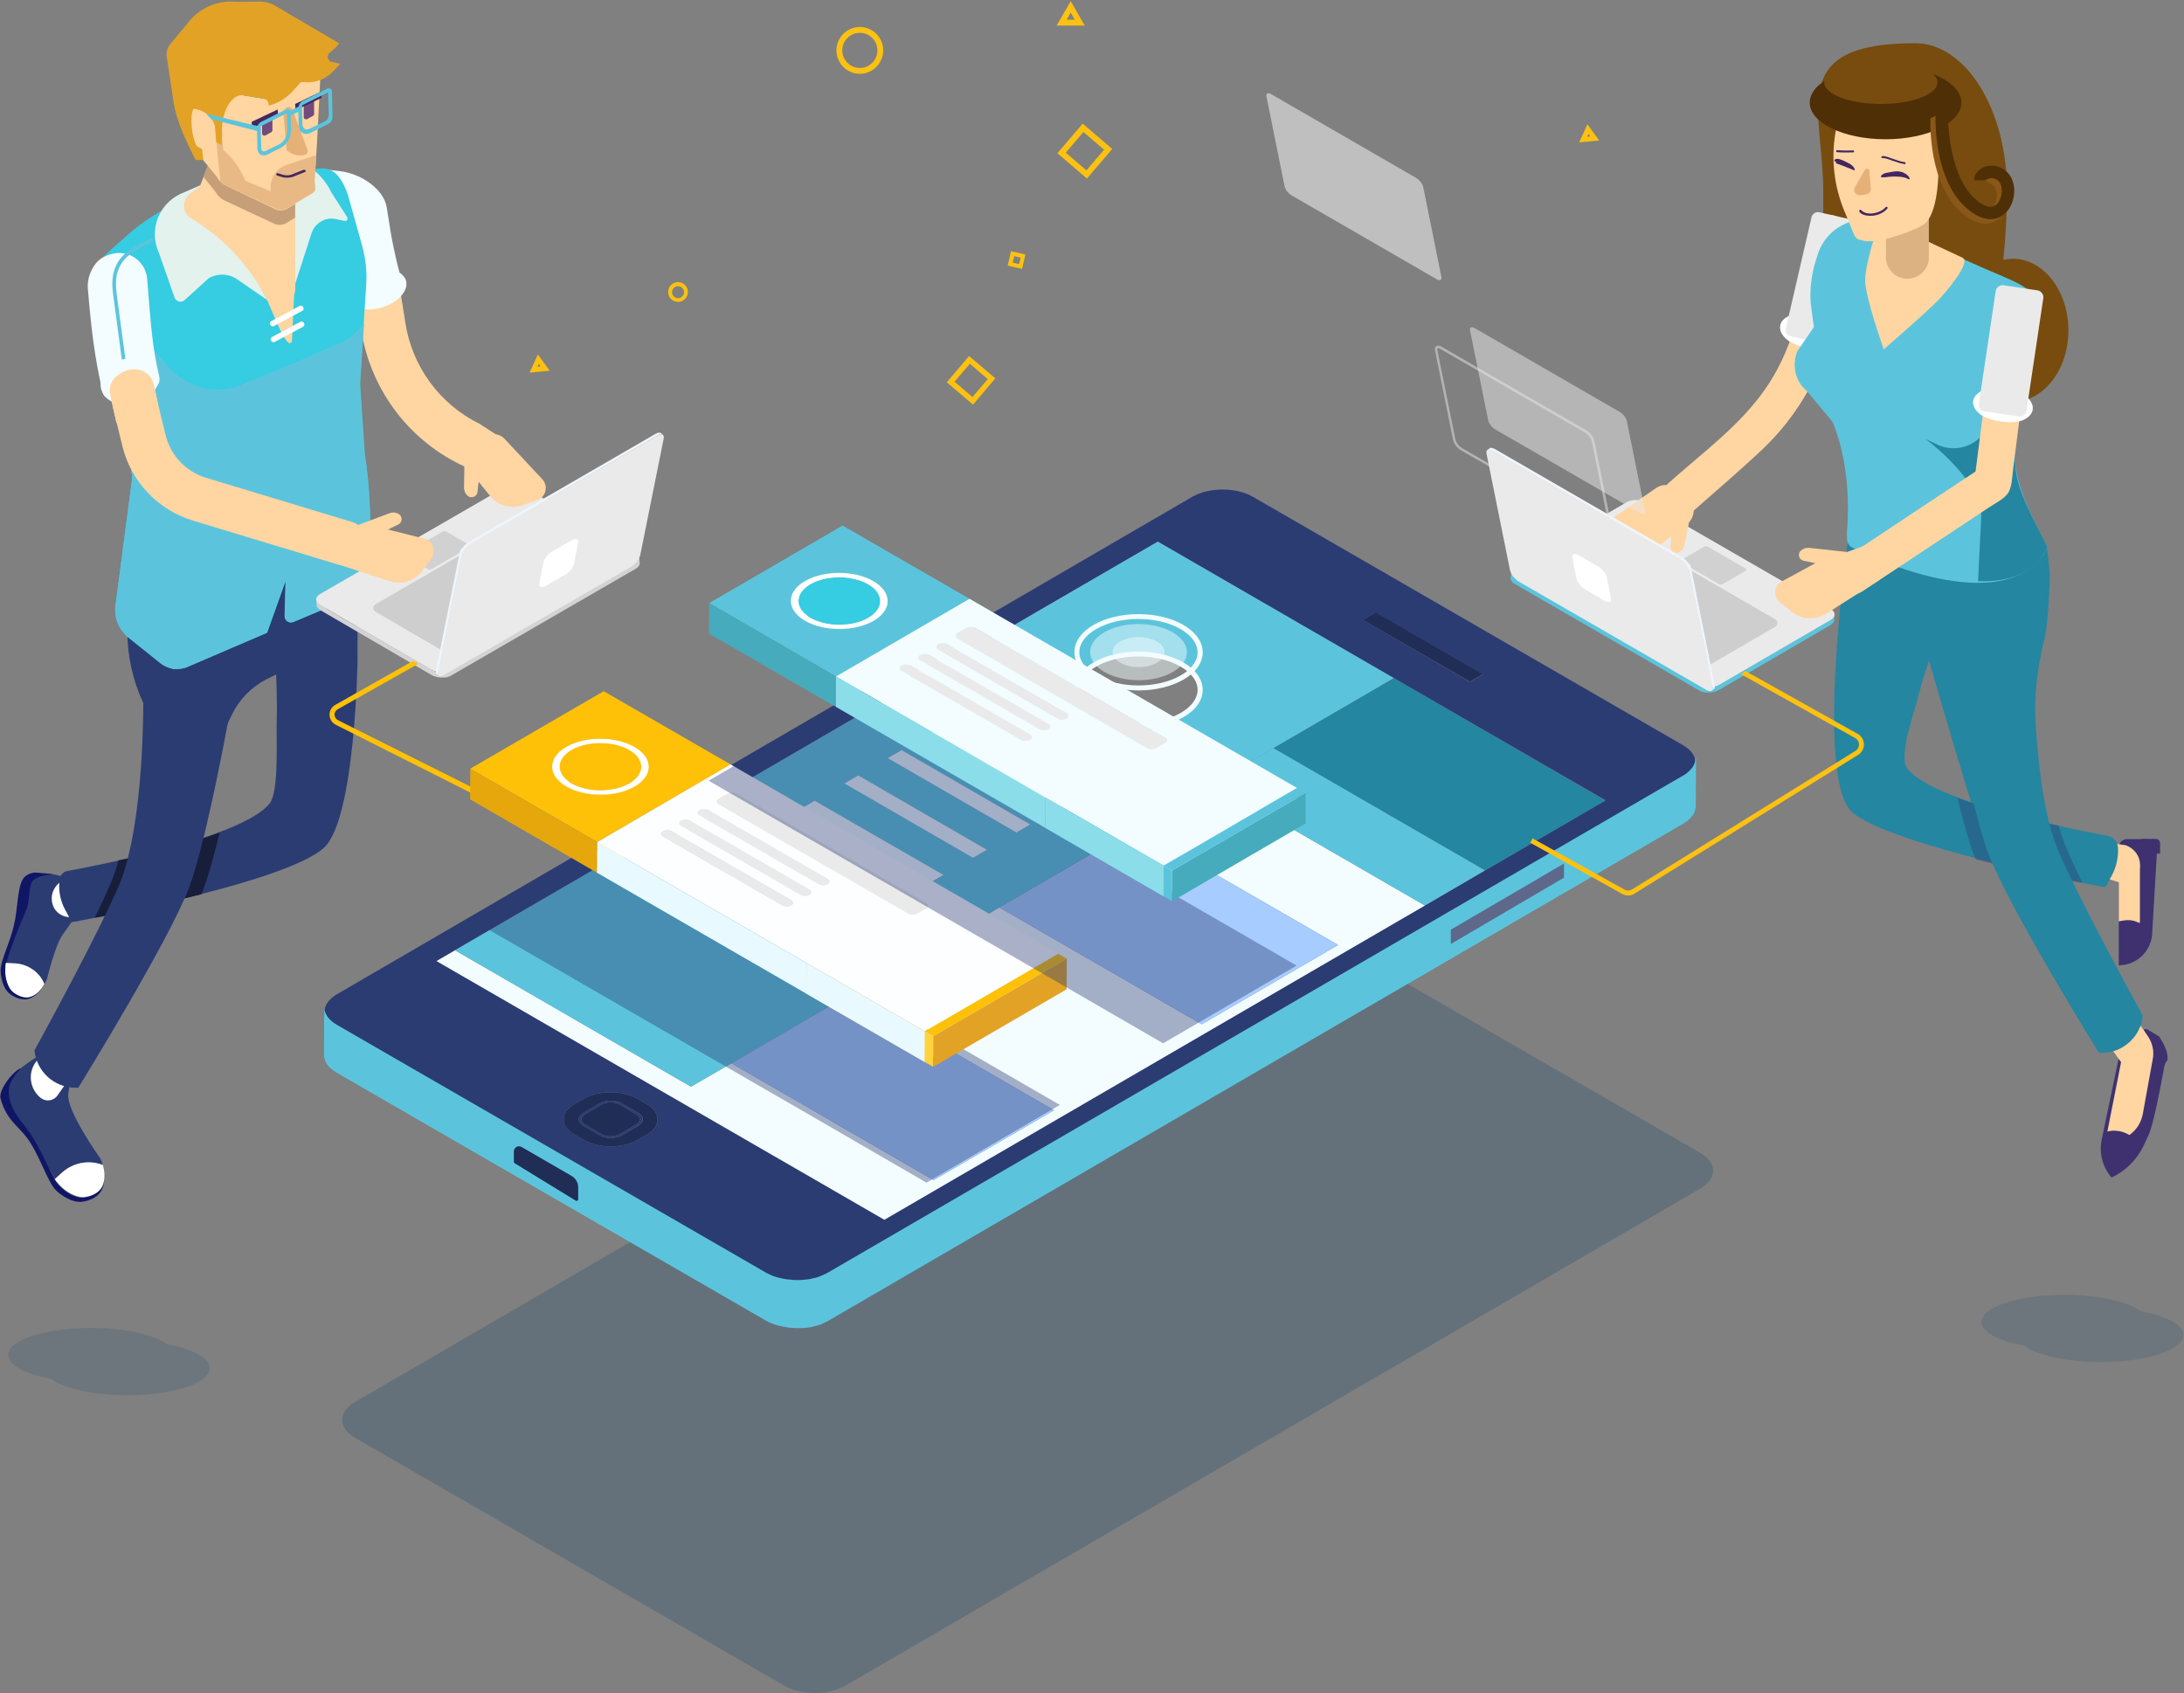 <?xml version="1.0" encoding="UTF-8"?>
<svg width="663px" height="514px" viewBox="0 0 663 514" version="1.1" xmlns="http://www.w3.org/2000/svg" xmlns:xlink="http://www.w3.org/1999/xlink">
    <rect x="0" y="0" width="663" height="514" fill="#808080" stroke="none"/>
    <!-- Generator: Sketch 51.3 (57544) - http://www.bohemiancoding.com/sketch -->
    <title>Landing Page - software developer</title>
    <desc>Created with Sketch.</desc>
    <defs></defs>
    <g id="Website" stroke="none" stroke-width="1" fill="none" fill-rule="evenodd">
        <g id="Homepage" transform="translate(-198, -1201)" fill-rule="nonzero">
            <g id="Landing-Page---software-developer" transform="translate(198, 1201)">
                <g id="man">
                    <g id="Group">
                        <g id="Shape">
                            <g>
                                <g>
                                    <g>
                                        <g transform="translate(0, 318.596)">
                                            <path d="M13.427,1.251 C11.466,1.667 5.109,6.253 2.852,8.813 C2.376,9.349 2.258,10.54 2.258,11.91 C2.258,16.079 3.802,20.069 6.416,23.284 C8.793,26.262 12.417,31.383 16.695,39.303 L19.012,37.219 C22.339,34.301 26.973,33.467 31.013,35.075 L31.191,35.135 C31.013,34.48 30.835,33.884 30.597,33.289 C30.597,33.289 19.962,18.461 20.735,13.458 C21.507,8.337 22.695,0.06 22.695,0.06 L13.427,1.251 Z" fill="#2B3C73"></path>
                                            <path d="M16.576,39.422 L16.635,39.363 C13.902,34.599 11.526,27.989 6.773,22.272 C2.674,17.27 2.258,13.339 2.911,10.898 C3.565,8.575 6.357,5.717 6.357,5.717 C4.456,6.074 -0.654,12.208 0.178,14.947 C2.198,22.212 6.179,23.284 9.387,28.584 C12.714,34.063 14.556,40.256 16.992,42.757 C18.18,43.948 21.745,46.688 25.012,46.211 C27.805,45.854 29.884,44.484 30.716,42.936 C32.023,40.613 31.785,37.874 31.072,35.254 C31.666,37.517 31.845,39.958 30.716,41.983 C29.944,43.353 28.102,44.544 25.606,44.901 C22.695,45.318 19.546,42.876 18.477,41.804 C18.061,41.388 17.586,40.911 17.111,40.316 C16.992,40.018 16.814,39.72 16.576,39.422 Z" fill="#101666"></path>
                                            <path d="M19.012,37.219 L16.695,39.303 L16.635,39.363 C16.814,39.661 17.051,39.958 17.289,40.197 C17.764,40.792 18.239,41.269 18.655,41.685 C19.725,42.757 22.874,45.139 25.785,44.782 C28.28,44.425 30.122,43.234 30.894,41.864 C32.023,39.839 31.845,37.398 31.251,35.135 C31.251,35.135 31.251,35.075 31.251,35.075 L31.072,35.016 C26.914,33.467 22.339,34.361 19.012,37.219 Z" fill="#FFFFFF"></path>
                                        </g>
                                        <path d="M12.358,333.304 C13.962,334.555 16.279,334.257 17.467,332.53 L24.359,322.704 L14.912,316.63 L10.754,322.585 C8.377,325.98 9.09,330.684 12.358,333.304 Z" fill="#FFFFFF"></path>
                                        <g transform="translate(0, 264.404)">
                                            <g>
                                                <path d="M22.458,3.394 C20.497,2.203 18.299,1.37 16.101,1.012 C14.14,1.251 10.041,0.179 9.09,2.084 C8.377,3.513 8.615,3.811 7.724,5.776 C5.169,11.434 3.327,22.51 1.901,27.989 L4.634,28.108 C8.496,28.346 11.882,30.669 13.427,34.182 L13.486,34.301 C13.784,33.825 14.021,33.289 14.259,32.812 C14.259,32.812 16.695,22.629 19.012,19.354 C24.299,11.791 26.26,9.588 26.26,9.588 L22.458,3.394 Z" fill="#2B3C73"></path>
                                                <path d="M13.249,0.953 C11.585,1.31 10.159,2.382 9.446,3.93 C10.159,2.382 11.585,1.31 13.249,0.953 Z" fill="#0C022F"></path>
                                                <path d="M1.842,27.929 L1.961,27.929 C3.208,23.284 5.585,17.389 7.842,12.208 C9.149,9.171 8.615,5.598 9.625,3.513 C10.516,1.608 14.14,1.191 16.16,0.953 C16.219,0.953 16.279,0.953 16.338,0.953 L10.813,0.476 C10.813,0.476 8.021,0.476 6.832,2.68 C5.169,5.776 5.466,11.553 4.159,16.793 C2.852,22.212 0.178,27.155 0.178,30.252 C0.178,31.74 0.713,35.611 3.03,37.338 C4.991,38.827 7.129,39.244 8.615,38.827 C10.872,38.231 12.417,36.326 13.546,34.301 C12.536,36.088 11.169,37.696 9.209,38.231 C7.902,38.589 6.001,38.231 4.278,36.921 C2.258,35.373 1.723,31.919 1.723,30.609 C1.723,30.073 1.723,29.478 1.782,28.822 C1.723,28.584 1.782,28.287 1.842,27.929 Z" fill="#101666"></path>
                                                <path d="M4.634,28.048 L1.901,27.929 L1.782,27.929 C1.723,28.227 1.664,28.525 1.664,28.822 C1.604,29.478 1.604,30.073 1.604,30.609 C1.604,31.919 2.079,35.373 4.159,36.921 C5.941,38.231 7.783,38.648 9.09,38.231 C11.051,37.696 12.417,36.088 13.427,34.301 C13.427,34.301 13.427,34.301 13.427,34.242 L13.368,34.122 C11.882,30.609 8.496,28.346 4.634,28.048 Z" fill="#FFFFFF"></path>
                                            </g>
                                            <path d="M29.765,10.838 L26.319,12.208 C25.072,12.565 23.705,13.161 22.458,13.697 C20.378,14.649 17.408,13.22 16.398,11.196 C14.556,7.503 16.635,3.93 19.546,2.62 L27.567,0.655 C28.221,0.476 28.874,0.893 29.052,1.608 L30.656,9.409 C30.716,10.064 30.359,10.66 29.765,10.838 Z" fill="#FFFFFF"></path>
                                        </g>
                                        <path d="M81.81,243.979 C73.492,254.162 30.894,262.499 20.497,264.404 C19.131,264.643 18.121,265.774 18.061,267.144 L18.002,268.097 C17.824,270.896 18.418,273.635 19.725,276.076 L21.804,279.947 C21.804,279.947 85.909,268.513 98.326,257.378 C107.892,248.743 108.545,200.209 108.545,200.209 L108.545,174.543 L82.82,185.321 C82.82,185.321 84.365,208.784 84.008,218.729 C83.771,223.434 84.84,240.287 81.81,243.979 Z" fill="#2B3C73"></path>
                                        <path d="M73.492,195.385 C73.492,195.385 64.105,251.72 57.392,269.466 C51.272,285.724 23.765,330.208 23.765,330.208 L22.933,330.208 C16.516,330.208 11.11,325.325 10.456,318.893 C10.456,318.893 31.31,281.019 36.598,267.442 C43.786,249.219 43.489,213.429 43.489,213.429 C40.341,206.64 38.677,199.256 38.677,191.812 L38.677,189.133 L73.492,195.385 Z" fill="#2B3C73"></path>
                                        <path d="M88.286,202.531 L80.978,206.164 C76.404,208.487 72.72,212.238 70.462,216.824 L67.314,223.374 L64.699,185.798 L94.821,173.649 L88.286,202.531 Z" fill="#2B3C73"></path>
                                        <g transform="translate(94.465, 51.213)">
                                            <path d="M48.777,91.47 L45.153,89.743 C29.052,81.822 17.883,66.518 15.15,48.772 C12.476,31.443 9.506,17.27 6.476,7.503 C5.941,5.717 6.892,3.752 8.674,3.156 C14.021,1.251 19.903,4.347 21.329,9.885 C23.884,19.592 26.319,31.919 28.577,46.688 C30.597,60.027 39.034,71.52 51.154,77.475 L58.699,82.358 L48.777,91.47 Z" fill="#FFD5A2"></path>
                                            <g fill="#F3FCFF">
                                                <path d="M28.755,33.884 C29.706,36.981 26.379,40.613 21.626,42.102 C16.814,43.591 12.179,42.34 11.229,39.244 C10.278,36.147 13.368,32.455 18.18,30.907 C22.874,29.418 27.745,30.847 28.755,33.884 Z"></path>
                                                <path d="M22.933,11.731 C22.042,6.253 15.328,1.608 8.971,0.774 C6.714,0.476 1.782,-0.179 0.951,0.893 C-0.891,3.097 4.159,9.29 4.634,12.267 C5.585,18.282 10.041,36.207 11.11,37.338 C13.665,40.018 17.645,41.149 21.388,39.78 L22.398,39.422 C25.725,38.231 27.626,34.658 26.735,31.204 C26.082,28.822 25.488,26.143 25.072,24.178 C24.24,20.069 24.062,18.997 22.933,11.731 Z"></path>
                                            </g>
                                        </g>
                                        <path d="M31.904,89.147 C30.538,79.798 30.181,79.024 30.181,79.024 C30.181,79.024 39.152,70.687 42.42,68.304 C65.709,51.154 95.594,51.333 95.594,51.333 C100.584,50.32 103.258,52.643 105.575,59.015 L109.912,74.498 C110.981,78.428 111.456,82.478 111.159,86.527 L109.258,116.54 L110.684,137.74 C111.516,143.04 111.991,148.34 112.229,153.7 L113.001,173.352 C113.12,176.508 111.278,179.426 108.367,180.676 L89.118,188.775 C87.811,189.311 86.385,188.358 86.444,186.929 L86.741,176.27 L81.097,192.051 L56.679,202.531 C54.124,203.603 51.154,203.187 48.955,201.46 L38.974,193.539 C36.063,191.217 34.578,187.525 35.053,183.833 L40.162,144.887 L31.904,89.147 Z" fill="#36CCE2"></path>
                                        <path d="M112.288,153.64 C112.051,148.281 111.575,142.981 110.744,137.681 L109.318,116.481 L110.506,98.378 C110.506,98.378 107.119,102.129 105.515,102.963 C98.208,106.596 74.621,116.243 74.621,116.243 C66.838,120.113 57.392,118.327 51.569,111.776 L32.023,89.921 L40.162,144.887 L35.053,183.833 C34.578,187.525 36.063,191.217 38.974,193.539 L48.896,201.519 C49.965,202.412 52.639,203.127 52.639,203.127 C52.639,203.127 55.372,203.127 56.619,202.591 L81.038,192.11 L86.682,176.329 L86.385,186.989 C86.325,188.418 87.751,189.371 89.058,188.835 L108.367,180.676 C111.278,179.426 113.12,176.508 113.001,173.352 L112.288,153.64 Z" fill="#5BC4DC"></path>
                                        <path d="M36.657,267.442 C35.588,270.181 33.865,273.873 31.845,278.042 C30.716,278.28 29.646,278.458 28.755,278.637 C31.013,273.992 32.914,269.883 34.102,266.906 C34.815,265.179 35.409,263.213 35.944,261.189 C36.835,261.01 37.845,260.772 38.796,260.593 C38.202,263.094 37.489,265.417 36.657,267.442 Z" fill="#161E3A"></path>
                                        <path d="M57.392,269.466 C58.758,265.834 60.244,260.593 61.729,254.519 C63.392,253.983 65.056,253.388 66.66,252.792 C64.996,259.581 63.392,265.536 61.907,269.466 C61.669,270.121 61.372,270.776 61.075,271.491 C59.412,271.908 57.689,272.325 56.025,272.742 C56.56,271.61 57.035,270.479 57.392,269.466 Z" fill="#161E3A"></path>
                                        <path d="M60.719,56.275 L68.977,68.364 L81.156,91.112 L72.007,84.8 C69.452,83.013 66.066,82.894 63.333,84.502 L56.025,91.112 C55.015,92.006 53.471,91.589 52.995,90.338 L48.242,76.761 C45.153,69.972 48.064,61.992 54.837,58.836 L60.719,56.275 Z" fill="#E3F2EC"></path>
                                        <path d="M81.691,47.164 C89.712,46.747 97.138,51.213 100.644,58.479 L105.396,65.922 C105.753,66.518 105.278,67.233 104.565,67.054 L101.416,66.399 C98.386,66.042 95.534,67.888 94.584,70.806 L89.593,86.229 L79.374,59.729 L81.691,47.164 Z" fill="#E3F2EC"></path>
                                        <path d="M58.045,66.339 C67.729,72.116 75.572,80.512 80.8,90.517 C82.582,93.971 87.216,107.191 88.642,103.558 L89.296,89.445 C89.534,88.909 89.652,88.313 89.652,87.718 L89.652,51.094 L64.165,47.76 L60.659,56.573 L57.748,58.776 C55.075,60.801 55.253,64.672 58.045,66.339 Z" fill="#FFD5A2"></path>
                                        <path d="M89.593,51.094 L89.593,66.101 L86.919,67.709 C85.731,68.424 84.305,68.483 83.058,67.828 L67.908,60.742 C67.016,60.265 66.244,59.551 65.709,58.717 C65.472,58.36 65.294,58.002 64.996,57.704 L61.729,53.655 L64.046,47.76 L89.593,51.094 Z" fill="#C69F79"></path>
                                        <g transform="translate(50.5, 0)">
                                            <g>
                                                <path d="M15.091,25.547 L22.992,28.882 L31.31,30.252 L39.687,25.428 L40.816,24.773 L46.757,23.344 L45.747,43.174 L44.975,55.203 C45.034,56.633 45.569,58.002 44.381,58.717 L36.776,63.302 C35.588,64.017 34.162,64.076 32.914,63.421 L17.824,56.216 C16.932,55.739 16.16,55.025 15.625,54.191 C15.388,53.834 15.209,53.476 14.912,53.179 L6.773,43.234 L5.288,33.587 C2.911,28.108 5.288,23.582 5.288,17.627 L0.059,16.436 L15.091,25.547 Z" fill="#FFD5A2"></path>
                                                <path d="M31.666,56.811 L31.666,58.062 L24.002,54.906 L23.23,53.298 C21.864,50.32 19.844,47.7 17.289,45.556 L16.873,41.745 L14.972,41.03 L16.398,55.025 C16.814,55.501 17.348,55.858 17.883,56.156 L32.974,63.243 C34.162,63.898 35.647,63.838 36.835,63.124 L44.44,58.538 C45.688,57.824 45.094,56.454 45.034,55.025 L45.509,47.104 L36.419,50.082 C33.568,51.094 31.666,53.774 31.666,56.811 Z" fill="#E8B985"></path>
                                                <path d="M31.013,32.038 C31.191,31.026 30.538,30.073 29.528,29.954 L22.992,28.882 L13.784,28.644 L0.059,16.436 C0.059,15.304 0.475,14.233 1.188,13.399 L7.664,5.598 C11.169,1.965 16.101,0.06 21.091,0.536 L28.221,0.476 C30.062,0.476 31.845,0.953 33.449,1.965 C36.895,4.109 51.688,12.625 52.282,13.042 C52.698,13.339 51.154,14.709 49.609,15.96 C48.539,16.793 48.955,18.58 50.262,18.818 L52.817,19.354 L50.678,21.617 C48.421,23.999 45.212,25.249 42.004,24.952 L40.875,24.892 L38.499,27.512 C36.776,29.478 34.578,30.907 32.082,31.8 L31.013,32.038 Z" fill="#E2A225"></path>
                                            </g>
                                            <path d="M22.992,28.882 C18.596,28.942 16.457,36.326 16.932,40.673 L16.754,44.008 L15.15,43.174 L14.734,38.172 C13.843,35.254 11.229,33.229 8.199,33.051 C7.011,35.671 7.783,41.804 9.209,44.365 L10.813,45.258 L11.229,48.593 L8.912,48.593 C6.238,43.412 3.089,36.802 2.198,31.085 L0,16.376 L17.111,28.048 L22.992,28.882 Z" fill="#E2A225"></path>
                                        </g>
                                    </g>
                                    <path d="M102.842,171.446 L58.58,158.047 C48.005,154.831 39.865,146.316 37.192,135.597 C35.766,129.82 34.162,123.329 32.736,116.66 C30.419,105.702 28.399,94.269 27.626,84.681 C27.329,80.751 30.478,77.356 34.399,77.356 C37.964,77.356 40.935,80.096 41.172,83.669 C42.361,98.913 47.232,120.054 50.322,132.262 C51.866,138.336 56.501,143.219 62.442,145.006 L106.704,158.404 C110.328,159.476 112.348,163.288 111.278,166.92 C110.209,170.493 106.406,172.518 102.842,171.446 Z" fill="#FFD5A2"></path>
                                    <path d="M44.678,84.681 C44.262,79.321 38.974,75.451 33.389,77.237 C28.993,78.666 26.319,83.073 26.676,87.658 C27.626,99.271 28.755,108.978 31.191,119.161 C31.726,121.483 35.706,122.257 37.905,121.424 L46.519,117.97 C47.886,117.434 48.718,115.945 48.361,114.456 C46.222,105.047 45.925,100.164 44.678,84.681 Z" fill="#F3FCFF"></path>
                                    <path d="M45.866,72.354 C42.658,74.081 38.915,75.51 36.598,78.428 C34.162,81.525 33.805,85.098 34.281,88.909 C35.172,95.757 36.122,102.606 37.014,109.394 C37.132,110.109 38.202,109.811 38.083,109.097 C37.251,103.082 36.479,97.008 35.647,90.993 C35.112,86.944 34.578,83.252 37.132,79.619 C39.271,76.522 43.192,75.034 46.401,73.307 C47.054,73.009 46.519,71.997 45.866,72.354 Z" fill="#5BC4DC"></path>
                                    <path d="M48.005,113.206 C49.134,116.838 45.985,120.828 41.291,122.317 C36.598,123.746 31.904,122.019 30.775,118.327 C29.646,114.694 32.558,110.585 37.251,109.097 C41.945,107.667 46.876,109.573 48.005,113.206 Z" fill="#F3FCFF"></path>
                                    <path d="M37.667,112.789 C41.648,111.002 45.925,112.789 46.757,117.076 L47.886,122.138 L35.35,128.451 L33.389,119.518 C32.914,116.421 34.815,114.039 37.667,112.789 Z" fill="#FFD5A2"></path>
                                    <g transform="translate(81.394, 92.303)" fill="#FFFFFF">
                                        <path d="M9.506,0.596 C6.654,2.144 3.802,3.692 0.951,5.181 C-4.3298698e-15,5.717 0.832,7.146 1.782,6.67 C4.634,5.121 7.486,3.573 10.338,2.084 C11.348,1.548 10.456,0.06 9.506,0.596 Z"></path>
                                        <path d="M9.744,5.419 C6.892,6.967 4.04,8.516 1.188,10.004 C0.238,10.54 1.069,11.97 2.02,11.493 C4.872,9.945 7.724,8.397 10.575,6.908 C11.585,6.372 10.694,4.883 9.744,5.419 Z"></path>
                                    </g>
                                    <g transform="translate(95.653, 131.011)">
                                        <g>
                                            <g transform="translate(0, 16.079)">
                                                <path d="M98.326,22.153 C98.326,22.748 97.911,23.344 97.138,23.82 L41.054,56.275 C40.875,56.394 40.638,56.454 40.459,56.573 C40.4,56.573 40.4,56.573 40.341,56.633 C40.162,56.692 39.984,56.752 39.806,56.811 C39.746,56.811 39.746,56.811 39.687,56.811 C39.449,56.871 39.271,56.871 39.034,56.93 C38.974,56.93 38.974,56.93 38.915,56.93 C38.677,56.93 38.439,56.99 38.261,56.99 C38.202,56.99 38.202,56.99 38.142,56.99 C37.905,56.99 37.667,56.99 37.489,56.93 C37.429,56.93 37.429,56.93 37.37,56.93 C37.192,56.93 37.014,56.871 36.895,56.871 C36.776,56.871 36.598,56.811 36.479,56.752 C36.36,56.692 36.241,56.692 36.122,56.633 C36.063,56.633 36.004,56.573 35.944,56.573 C35.766,56.513 35.528,56.394 35.35,56.275 L1.545,36.564 C1.426,36.504 1.366,36.445 1.307,36.385 C1.188,36.326 1.129,36.266 1.01,36.147 C0.891,36.028 0.772,35.909 0.713,35.79 C0.713,35.79 0.654,35.73 0.654,35.73 C0.594,35.611 0.535,35.492 0.475,35.373 C0.475,35.373 0.475,35.313 0.475,35.313 C0.416,35.194 0.416,35.016 0.416,34.897 L0.416,36.385 C0.416,36.385 0.416,36.385 0.416,36.445 C0.416,36.504 0.416,36.624 0.416,36.683 C0.416,36.743 0.416,36.802 0.475,36.802 C0.475,36.802 0.475,36.862 0.475,36.862 C0.475,36.862 0.475,36.862 0.475,36.921 C0.475,36.981 0.535,37.1 0.594,37.16 C0.594,37.219 0.654,37.219 0.654,37.279 C0.654,37.279 0.654,37.338 0.713,37.338 C0.713,37.338 0.713,37.398 0.772,37.398 C0.832,37.517 0.951,37.576 1.01,37.696 C1.01,37.696 1.01,37.696 1.01,37.696 C1.069,37.755 1.188,37.815 1.307,37.934 C1.366,37.993 1.426,38.053 1.485,38.112 C1.485,38.112 1.545,38.112 1.545,38.112 L35.35,57.824 C35.528,57.943 35.706,58.002 35.944,58.121 C36.004,58.121 36.063,58.181 36.122,58.181 C36.182,58.181 36.241,58.24 36.301,58.24 C36.36,58.24 36.419,58.3 36.538,58.3 C36.657,58.36 36.776,58.36 36.954,58.419 C37.014,58.419 37.073,58.419 37.073,58.479 C37.192,58.479 37.311,58.538 37.429,58.538 C37.489,58.538 37.489,58.538 37.548,58.538 C37.548,58.538 37.608,58.538 37.608,58.538 C37.786,58.538 37.905,58.538 38.083,58.598 C38.142,58.598 38.202,58.598 38.261,58.598 C38.321,58.598 38.321,58.598 38.38,58.598 C38.439,58.598 38.439,58.598 38.499,58.598 C38.618,58.598 38.736,58.598 38.915,58.598 C38.974,58.598 39.034,58.598 39.093,58.598 C39.152,58.598 39.152,58.598 39.212,58.598 C39.271,58.598 39.331,58.598 39.331,58.598 C39.449,58.598 39.628,58.538 39.746,58.538 C39.806,58.538 39.806,58.538 39.865,58.538 C39.925,58.538 39.925,58.538 39.984,58.538 C40.044,58.538 40.103,58.479 40.162,58.479 C40.281,58.419 40.4,58.419 40.519,58.36 C40.578,58.36 40.578,58.36 40.638,58.3 C40.638,58.3 40.638,58.3 40.697,58.3 C40.875,58.24 41.113,58.121 41.291,58.002 L97.376,25.547 C98.148,25.071 98.564,24.475 98.564,23.88 L98.326,22.153 Z" fill="#D3D3D3"></path>
                                                <path d="M1.545,33.229 C-0.059,34.122 -0.059,35.611 1.545,36.564 L35.35,56.275 C36.954,57.169 39.509,57.169 41.113,56.275 L97.198,23.82 C98.802,22.927 98.802,21.438 97.198,20.485 L63.392,0.774 C61.848,-0.119 59.234,-0.119 57.689,0.774 L1.545,33.229 Z" fill="#EAEAEA"></path>
                                                <path d="M66.185,11.196 C64.996,10.481 62.976,10.481 61.788,11.196 L18.596,36.207 C17.348,36.921 17.348,38.053 18.596,38.767 L44.678,53.953 C44.737,54.012 44.856,54.012 44.915,54.072 L92.504,26.56 C92.445,26.5 92.385,26.44 92.266,26.381 L66.185,11.196 Z" fill="#CECECE"></path>
                                                <path d="M27.27,20.962 C26.973,21.14 26.973,21.438 27.27,21.617 L34.221,25.666 C34.518,25.845 35.053,25.845 35.35,25.666 L46.816,18.997 C47.114,18.818 47.114,18.52 46.816,18.342 L39.865,14.292 C39.568,14.113 39.034,14.113 38.677,14.292 L27.27,20.962 Z" fill="#D1D1D1"></path>
                                            </g>
                                            <g transform="translate(36.241, 0)">
                                                <path d="M68.739,0.476 C68.739,0.476 68.739,0.476 68.739,0.476 C68.68,0.417 68.68,0.417 68.621,0.417 C68.621,0.417 68.561,0.417 68.561,0.357 C68.561,0.357 68.502,0.357 68.502,0.357 C68.502,0.357 68.502,0.357 68.442,0.357 C68.442,0.357 68.442,0.357 68.442,0.357 C68.442,0.357 68.442,0.357 68.383,0.357 C68.383,0.357 68.324,0.357 68.324,0.357 C68.264,0.357 68.264,0.357 68.205,0.357 C68.145,0.357 68.145,0.357 68.086,0.357 C68.086,0.357 68.026,0.357 68.026,0.357 C68.026,0.357 68.026,0.357 68.026,0.357 C68.026,0.357 68.026,0.357 67.967,0.357 C67.908,0.357 67.908,0.357 67.848,0.357 C67.789,0.357 67.729,0.357 67.729,0.417 C67.67,0.417 67.67,0.417 67.611,0.476 C67.611,0.476 67.611,0.476 67.611,0.476 C67.611,0.476 67.611,0.476 67.551,0.476 C67.492,0.536 67.373,0.536 67.314,0.596 C67.254,0.655 67.195,0.655 67.076,0.715 L10.278,33.587 C10.1,33.706 9.922,33.825 9.744,34.003 C9.744,34.003 9.684,34.003 9.684,34.063 C9.565,34.122 9.506,34.242 9.387,34.301 C9.387,34.301 9.387,34.301 9.328,34.361 C9.328,34.361 9.328,34.361 9.268,34.42 C9.209,34.48 9.209,34.48 9.149,34.539 C9.09,34.599 9.031,34.658 8.971,34.718 C8.912,34.778 8.852,34.837 8.852,34.897 C8.852,34.897 8.852,34.897 8.852,34.897 C8.852,34.897 8.852,34.897 8.852,34.897 C8.793,34.956 8.793,35.016 8.734,35.016 C8.674,35.075 8.674,35.135 8.615,35.135 C8.555,35.194 8.555,35.254 8.496,35.254 C8.496,35.254 8.436,35.313 8.436,35.313 C8.436,35.313 8.436,35.313 8.436,35.313 C8.436,35.313 8.436,35.373 8.377,35.373 C8.318,35.433 8.318,35.492 8.258,35.492 C8.199,35.552 8.199,35.611 8.139,35.611 C8.08,35.671 8.08,35.73 8.021,35.73 C8.021,35.73 8.021,35.73 8.021,35.73 C8.021,35.73 8.021,35.73 8.021,35.73 C8.021,35.79 7.961,35.79 7.961,35.849 C7.961,35.909 7.902,35.969 7.902,35.969 C7.902,36.028 7.842,36.088 7.842,36.147 C7.842,36.207 7.783,36.207 7.783,36.266 C7.783,36.266 7.783,36.266 7.783,36.266 C7.783,36.266 7.783,36.266 7.783,36.326 C7.783,36.385 7.724,36.445 7.724,36.504 C7.664,36.564 7.664,36.624 7.664,36.683 C7.664,36.683 7.664,36.743 7.664,36.743 C7.664,36.743 7.664,36.802 7.664,36.802 C7.664,36.862 7.605,36.862 7.605,36.921 C7.545,37.04 7.545,37.16 7.545,37.279 L0.475,72.413 C0.416,72.83 0.416,73.188 0.535,73.426 C0.594,73.485 0.654,73.545 0.713,73.604 L1.366,74.14 C1.129,73.902 1.01,73.545 1.129,72.949 L8.199,37.815 C8.258,37.636 8.258,37.517 8.318,37.338 C8.318,37.338 8.318,37.279 8.318,37.279 C8.377,37.1 8.436,36.981 8.555,36.802 C8.555,36.802 8.555,36.802 8.555,36.802 C8.615,36.624 8.734,36.445 8.852,36.326 C8.852,36.326 8.852,36.326 8.852,36.326 C8.971,36.147 9.09,35.969 9.209,35.849 C9.209,35.849 9.209,35.849 9.209,35.849 C9.328,35.671 9.446,35.552 9.625,35.373 C9.625,35.373 9.625,35.373 9.625,35.373 C9.744,35.254 9.922,35.075 10.041,34.956 C10.041,34.956 10.041,34.956 10.1,34.897 C10.219,34.778 10.338,34.658 10.456,34.599 C10.635,34.48 10.813,34.301 10.991,34.182 L67.729,1.191 C67.908,1.072 68.086,1.012 68.205,0.953 C68.205,0.953 68.205,0.953 68.205,0.953 C68.383,0.893 68.502,0.834 68.621,0.834 C68.621,0.834 68.621,0.834 68.621,0.834 C68.739,0.834 68.858,0.834 68.977,0.834 C68.977,0.834 68.977,0.834 68.977,0.834 C69.096,0.834 69.155,0.893 69.274,0.953 L68.739,0.476 Z" fill="#EFF5FC"></path>
                                                <path d="M67.729,1.191 C69.036,0.417 69.868,0.893 69.571,2.203 L62.501,37.338 C62.264,38.648 60.956,40.316 59.709,41.03 L2.911,73.902 C1.604,74.676 0.772,74.2 1.069,72.89 L8.139,37.755 C8.377,36.445 9.684,34.778 10.932,34.063 L67.729,1.191 Z" fill="#EAEAEA"></path>
                                            </g>
                                            <path d="M78.305,32.931 L72.066,36.564 C70.997,37.219 69.928,38.589 69.69,39.72 L68.442,46.033 C68.205,47.104 68.918,47.521 69.987,46.866 L76.225,43.234 C77.295,42.579 78.364,41.209 78.602,40.078 L79.849,33.765 C80.087,32.693 79.374,32.336 78.305,32.931 Z" fill="#FFFFFF"></path>
                                            <path d="M77.948,32.931 L71.71,36.564 C70.641,37.219 69.571,38.589 69.334,39.72 L68.086,46.033 C67.848,47.104 68.561,47.521 69.631,46.866 L75.869,43.234 C76.938,42.579 78.008,41.209 78.245,40.078 L79.493,33.765 C79.79,32.693 79.077,32.336 77.948,32.931 Z" fill="#FFFFFF"></path>
                                        </g>
                                        <path d="M14.437,27.81 L4.337,39.422 L22.636,45.437 C26.26,46.628 30.181,45.378 32.498,42.34 L35.291,38.648 C36.954,36.445 35.885,33.229 33.152,32.515 L14.437,27.81 Z" fill="#FFD5A2"></path>
                                        <path d="M22.636,24.773 L11.882,28.822 L19.19,31.145 L25.25,28.227 C26.616,27.572 26.616,25.607 25.25,24.952 C24.418,24.475 23.468,24.475 22.636,24.773 Z" fill="#FFD5A2"></path>
                                        <path d="M53.233,1.012 L49.193,2.203 C45.272,3.335 43.786,8.099 46.401,11.255 L53.174,19.592 C55.55,22.57 59.59,23.642 63.155,22.331 L67.492,20.783 C70.106,19.83 70.878,16.496 68.977,14.471 L57.511,2.203 C56.382,1.012 54.778,0.536 53.233,1.012 Z" fill="#FFD5A2"></path>
                                        <path d="M45.212,17.031 L45.391,5.538 L50.025,11.612 L49.312,18.342 C49.134,19.83 47.292,20.485 46.222,19.413 C45.569,18.818 45.212,17.925 45.212,17.031 Z" fill="#FFD5A2"></path>
                                    </g>
                                </g>
                                <path d="M88.702,33.11 L93.336,45.437 C93.574,46.092 93.217,46.807 92.564,46.985 C91.019,47.402 89.415,47.164 88.048,46.33 L87.038,45.675 L86.028,34.539 C85.969,33.765 86.385,33.051 87.038,32.634 L87.157,32.574 C87.811,32.276 88.464,32.574 88.702,33.11 Z" fill="#E5B177"></path>
                                <path d="M94.999,35.194 L93.276,36.147 C92.801,36.385 92.207,36.088 92.207,35.552 L92.207,31.383 C92.207,31.145 92.326,30.907 92.564,30.788 L94.286,29.835 C94.762,29.597 95.356,29.894 95.356,30.43 L95.356,34.599 C95.356,34.837 95.237,35.075 94.999,35.194 Z" fill="#734A7D"></path>
                                <polygon fill="#442761" points="97.614 29.716 89.712 33.467 89.593 31.562 97.495 27.81"></polygon>
                                <path d="M82.345,40.137 L80.622,41.09 C80.146,41.328 79.552,41.03 79.552,40.494 L79.552,36.326 C79.552,36.088 79.671,35.849 79.909,35.73 L81.632,34.778 C82.107,34.539 82.701,34.837 82.701,35.373 L82.701,39.542 C82.701,39.78 82.582,40.018 82.345,40.137 Z" fill="#734A7D"></path>
                                <polygon fill="#442761" points="84.424 35.194 76.522 38.946 76.404 36.981 84.305 33.229"></polygon>
                                <path d="M87.157,53.953 C86.622,53.953 86.028,53.893 85.494,53.715 L84.127,53.298 C83.949,53.238 83.83,53 83.889,52.821 C83.949,52.643 84.186,52.524 84.365,52.583 L85.731,53 C86.622,53.298 87.632,53.298 88.524,53 L92.088,51.571 C92.385,51.452 92.682,51.571 92.801,51.869 C92.861,51.988 92.801,52.107 92.682,52.166 L88.821,53.715 C88.226,53.834 87.692,53.953 87.157,53.953 Z" fill="#442761"></path>
                            </g>
                            <polygon fill="#5BC4DC" points="62.62 34.539 78.78 38.41 78.78 39.958 64.165 36.207"></polygon>
                            <path d="M100.762,27.81 C100.762,26.976 100.109,26.56 99.336,26.917 L91.851,30.669 C91.256,30.966 90.781,31.681 90.603,32.396 L88.108,33.587 C87.929,33.11 87.395,32.931 86.801,33.229 L79.315,36.981 C78.542,37.338 77.948,38.351 78.008,39.244 L78.126,44.484 C78.008,47.462 80.265,47.343 81.038,46.985 L84.84,45.08 C87.454,43.889 88.405,41.447 88.345,39.125 L88.226,35.075 L90.544,33.944 L90.662,37.934 C90.722,40.197 92.385,41.269 94.405,40.256 L99.634,37.636 C100.406,37.279 101,36.266 100.941,35.373 L100.762,27.81 Z M84.84,43.77 C83.771,44.306 80.622,45.854 80.622,45.854 C79.909,46.211 79.315,45.854 79.315,45.08 L79.136,38.648 C79.136,38.47 79.255,38.291 79.374,38.231 L86.86,34.48 C86.979,34.42 87.098,34.48 87.098,34.658 L87.216,39.72 C87.276,41.209 86.206,43.055 84.84,43.77 Z M98.683,36.802 L94.049,39.065 C92.682,39.78 91.791,38.887 91.791,37.338 L91.672,32.276 C91.672,32.098 91.791,31.979 91.91,31.86 L99.396,28.108 C99.515,28.048 99.634,28.108 99.634,28.287 L99.812,34.897 C99.812,35.671 99.336,36.504 98.683,36.802 Z" fill="#5BC4DC"></path>
                        </g>
                        <g opacity="0.2" transform="translate(2.376, 402.562)" fill="#224E6E" id="Shape">
                            <path d="M53.886,6.908 C52.223,6.372 50.322,5.896 48.361,5.538 C47.114,4.585 45.331,3.692 43.014,2.978 C33.152,-0.238 17.229,-0.238 7.426,2.978 C-2.376,6.193 -2.317,11.434 7.545,14.649 C9.209,15.185 11.11,15.662 13.13,16.019 C14.378,16.972 16.16,17.865 18.477,18.58 C28.339,21.796 44.262,21.796 54.065,18.58 C63.808,15.364 63.749,10.124 53.886,6.908 Z"></path>
                        </g>
                    </g>
                </g>
                <g id="woman" transform="translate(384, 13)">
                    <g id="Group" transform="translate(103.51, 0)">
                        <path d="M123.617,65.564 C122.605,65.564 121.594,65.683 120.642,65.921 C121.416,58.246 121.772,50.988 121.772,45.157 C121.772,20.288 109.28,0.119 93.872,0.119 C54.491,0.119 65.972,20.288 65.972,45.157 C65.972,70.026 66.091,113.815 98.988,115.778 C104.64,116.135 109.696,114.172 113.147,104.177 C116.002,107.151 119.631,108.936 123.617,108.936 C132.897,108.936 140.392,99.239 140.392,87.28 C140.392,75.321 132.837,65.564 123.617,65.564 Z" id="Shape" fill="#774C0E"></path>
                        <path d="M62.165,58.008 C59.964,75.083 58.596,90.374 48.304,105.188 C40.69,116.195 29.03,124.703 19.096,133.568 C13.623,138.446 21.713,146.478 27.127,141.599 C33.968,135.531 40.987,129.581 47.65,123.275 C61.392,110.186 69.125,92.932 71.505,74.31 C72.219,68.836 72.873,63.422 73.587,57.949 C74.003,54.914 70.672,52.237 67.876,52.237 C64.426,52.297 62.522,54.914 62.165,58.008 Z" id="Shape" fill="#FFD5A2"></path>
                        <g transform="translate(52.35, 51.166)" id="Shape">
                            <path d="M0.595,34.507 C0.297,35.757 0.773,37.006 1.844,38.196 C3.212,39.743 5.592,40.754 8.388,41.409 C11.065,42.004 13.623,42.182 15.467,41.468 C17.014,40.873 18.084,39.922 18.382,38.613 C19.036,35.757 15.586,32.544 10.648,31.414 C5.77,30.283 1.249,31.652 0.595,34.507 Z" fill="#FFFFFF"></path>
                            <path d="M14.158,40.338 L3.688,37.899 C2.677,37.661 2.023,36.649 2.261,35.578 L10.054,1.844 C10.291,0.714 11.422,1.62092562e-14 12.552,0.297 L22.725,2.618 C23.855,2.856 24.569,3.986 24.271,5.117 L16.478,38.851 C16.24,39.922 15.17,40.576 14.158,40.338 Z" fill="#EAEAEA"></path>
                        </g>
                        <path d="M164.664,299.679 L167.995,301.702 C169.482,304.082 170.85,306.7 170.434,308.901 C170.434,308.901 169.78,309.436 169.482,310.924 C168.53,316.159 166.27,328.356 164.664,331.747 L163.176,334.9 C161.154,339.125 157.703,342.516 153.48,344.479 C150.743,341.266 149.672,337.042 150.505,332.937 L155.859,307.354 L162.522,299.977 C162.998,299.382 163.95,299.263 164.664,299.679 Z" id="Shape" fill="#3F3170"></path>
                        <g transform="translate(61.868, 53.546)" id="Shape">
                            <g>
                                <path d="M99.226,256.128 C97.62,257.378 95.3,257.08 94.11,255.355 L87.21,245.538 L96.668,239.47 L100.833,245.419 C103.212,248.81 102.558,253.511 99.226,256.128 Z" fill="#FFD5A2"></path>
                                <path d="M93.813,226.5 L93.813,190.683 C93.813,189.315 94.943,188.184 96.312,188.184 L101.546,188.184 C102.915,188.184 105.473,189.791 105.473,191.1 L103.986,216.326 C103.986,221.918 99.405,226.5 93.813,226.5 Z" fill="#3F3170"></path>
                                <path d="M100.238,197.287 C100.238,193.123 97.977,191.1 93.813,191.1 L93.813,213.173 C96.312,212.637 97.858,212.518 100.178,213.708 C100.178,213.47 100.238,213.232 100.238,212.935 L100.238,197.287 Z" fill="#FFD5A2"></path>
                                <path d="M86.436,199.191 L90.006,200.203 C91.255,200.441 92.683,200.857 93.991,201.333 C96.133,202.106 98.988,200.381 99.821,198.239 C101.309,194.431 98.87,191.04 95.836,190.029 L87.626,188.839 C86.972,188.72 86.317,189.196 86.258,189.91 L85.425,197.823 C85.366,198.477 85.782,199.072 86.436,199.191 Z" fill="#FFD5A2"></path>
                                <path d="M29.685,166.885 C37.894,176.88 78.941,185.091 90.422,187.173 C92.147,187.47 93.456,188.958 93.575,190.743 C93.754,193.658 93.099,196.633 91.731,199.191 L90.065,202.225 C89.887,202.582 89.53,202.761 89.113,202.701 C82.451,201.511 25.401,190.088 13.147,180.272 C1.249,170.752 11.541,98.049 11.541,98.049 L39.619,98.525 C40.155,98.584 46.996,103.582 46.817,104.117 C45.33,109.115 35.217,135.471 33.373,143.265 C31.886,149.512 26.651,163.196 29.685,166.885 Z" fill="#2486A0"></path>
                                <path d="M27.841,104.534 C27.841,104.534 47.472,174.679 54.134,192.409 C60.262,208.651 87.805,253.094 87.805,253.094 L88.638,253.094 C95.062,253.094 100.476,248.215 101.13,241.79 C101.13,241.79 80.25,203.951 74.955,190.386 C71.029,180.391 69.304,165.041 68.59,153.261 C68.055,144.574 69.125,135.888 71.267,127.439 C72.338,123.334 72.873,111.495 72.873,107.211 L71.981,99.239 L27.841,104.534 Z" fill="#2486A0"></path>
                                <path d="M18.501,97.216 C21.416,110.067 27.246,122.025 35.574,132.259 C38.191,135.471 40.333,138.327 41.047,139.755 C41.88,141.48 44.497,141.004 44.616,139.041 L46.698,102.511 C46.758,101.678 46.282,100.964 45.509,100.666 L19.988,90.374 C18.56,89.779 17.133,91.028 17.43,92.516 L18.501,97.216 Z" fill="#2486A0"></path>
                                <path d="M69.066,27.07 C69.066,27.07 71.743,22.906 60.024,17.968 C51.219,14.279 35.158,7.02 23.141,1.487 C14.872,-2.32 5.175,2.023 2.439,10.709 L1.547,13.505 C0.476,17.432 -9.01501096e-14,21.478 0.297,25.524 C0.297,25.524 3.807,53.605 7.258,62.351 C13.266,77.404 11.303,94.657 11.303,94.657 C11.303,98.465 11.124,98.941 14.575,100.547 C14.575,100.547 55.443,121.192 70.315,102.689 C71.445,101.261 72.04,100.012 71.921,99.239 C60.083,76.214 60.738,73.418 65.259,47.953 L69.066,27.07 Z" fill="#5BC4DC"></path>
                                <path d="M70.375,102.63 C71.445,101.142 72.1,99.953 71.981,99.179 C60.975,77.761 60.738,77.047 64.426,53.308 C64.426,53.308 64.426,53.308 64.426,53.308 L51.933,66.04 C48.423,69.61 43.07,70.562 38.608,68.36 L35.217,66.754 C35.217,66.754 52.707,79.605 52.052,90.909 C51.636,99.239 51.279,105.367 51.1,109.888 C58.834,110.186 66.151,108.341 70.375,102.63 Z" fill="#2486A0"></path>
                                <g opacity="0.4" transform="translate(72.576, 183.246)" fill="#2B3C73">
                                    <path d="M2.32,7.08 C3.391,9.817 5.116,13.505 7.139,17.67 C8.269,17.908 9.34,18.087 10.232,18.265 C7.971,13.624 6.068,9.519 4.878,6.545 C4.164,4.819 3.569,2.856 3.034,0.833 C2.142,0.654 1.13,0.416 0.178,0.238 C0.833,2.737 1.547,5.057 2.32,7.08 Z"></path>
                                </g>
                                <g opacity="0.4" transform="translate(44.616, 175.512)" fill="#2B3C73">
                                    <path d="M9.518,16.837 C8.15,13.208 6.663,7.972 5.175,1.904 C3.51,1.368 1.844,0.773 0.238,0.178 C1.904,6.961 3.51,12.911 4.997,16.837 C5.235,17.492 5.532,18.146 5.83,18.86 C7.496,19.277 9.221,19.693 10.886,20.109 C10.351,18.979 9.875,17.849 9.518,16.837 Z"></path>
                                </g>
                                <path d="M38.905,24.691 C35.039,28.617 22.487,39.505 22.487,39.505 C22.487,39.505 16.954,24.096 16.835,18.682 C16.716,13.922 20.642,1.309 21.832,0.357 L27.9,3.034 L46.579,11.78 C48.721,13.446 41.523,22.013 38.905,24.691 Z" fill="#FFD5A2"></path>
                            </g>
                        </g>
                        <path d="M118.501,80.973 C116.24,98.465 114.039,116.016 111.778,133.508 C112.73,131.842 113.682,130.236 114.574,128.57 C100.476,137.911 86.317,147.251 72.219,156.652 C66.151,160.697 71.862,170.514 77.93,166.469 C90.72,157.961 103.569,149.512 116.359,141.004 C118.144,139.815 120.583,138.625 121.891,136.959 C123.319,135.114 123.319,131.723 123.617,129.403 C124.747,120.419 125.937,111.376 127.067,102.392 C127.959,95.252 128.911,88.113 129.803,80.973 C130.22,77.939 126.888,75.262 124.093,75.262 C120.821,75.321 118.917,77.939 118.501,80.973 Z" id="Shape" fill="#FFD5A2"></path>
                        <path d="M58.12,93.586 C56.395,97.751 57.466,102.749 60.797,105.486 L70.553,117.147 L71.505,74.131 L58.12,93.586 Z" id="Shape" fill="#5BC4DC"></path>
                        <path d="M162.998,325.084 L166.032,308.365 C166.448,306.045 165.913,303.665 164.604,301.702 L162.998,299.322 L156.633,308.187 L152.23,330.498 C154.432,329.962 156.752,330.319 158.715,331.45 L158.893,331.569 C160.975,330.141 162.522,327.82 162.998,325.084 Z" id="Shape" fill="#FFD5A2"></path>
                        <path d="M168.233,246.133 L162.641,246.133 L162.641,241.671 L166.924,241.671 C167.638,241.671 168.233,242.266 168.233,242.98 L168.233,246.133 Z" id="Shape" fill="#3F3170"></path>
                        <path d="M91.493,71.633 C87.924,71.633 85.009,68.717 85.009,65.148 L85.009,52.713 L98.037,30.402 L98.037,65.207 C97.977,68.717 95.062,71.633 91.493,71.633 Z" id="Shape" fill="#DDB283"></path>
                        <g transform="translate(61.868, 5.355)">
                            <path d="M8.923,15.35 L7.793,22.013 C6.484,29.926 7.377,38.018 10.41,45.455 L13.504,52.951 C13.861,53.903 14.753,54.498 15.764,54.557 C15.764,54.557 17.549,55.331 21.535,54.557 C25.52,53.784 31.886,51.523 34.503,49.857 C39.084,46.942 39.084,33.674 39.084,33.674 L39.084,12.792 L8.923,15.35 Z" id="Shape" fill="#FFD5A2"></path>
                            <ellipse id="Oval" fill="#4F2F06" cx="23.022" cy="12.792" rx="23.022" ry="11.126"></ellipse>
                            <ellipse id="Oval" fill="#774C0E" cx="21.594" cy="6.664" rx="17.192" ry="6.545"></ellipse>
                            <path d="M53.301,49.56 C51.993,49.56 50.506,49.143 48.899,48.251 C36.645,41.111 36.526,21.478 36.645,17.611 L40.333,15.707 C40.274,17.849 40.214,38.791 50.803,44.979 C52.945,46.228 54.61,46.05 55.741,44.384 C57.168,42.301 57.109,39.029 55.562,37.78 C54.61,37.006 49.435,34.567 51.1,33.853 C53.301,32.842 55.978,33.258 57.942,34.864 C61.332,37.661 61.154,43.253 58.834,46.585 C57.704,48.191 55.741,49.56 53.301,49.56 Z" id="Shape" fill="#895818"></path>
                            <path d="M54.848,48.191 C53.539,48.191 52.052,47.775 50.446,46.882 C38.191,39.743 38.072,20.109 38.191,16.242 L41.88,14.338 C41.82,16.48 41.761,37.423 52.35,43.61 C54.491,44.86 56.157,44.681 57.287,43.015 C58.715,40.933 58.655,37.661 57.109,36.411 C56.157,35.638 54.967,35.578 54.194,35.935 C54.194,35.935 54.194,35.935 54.194,35.935 C53.48,36.292 52.647,36.471 51.874,36.411 L49.851,36.352 C49.911,34.686 50.981,33.258 52.647,32.485 C54.848,31.473 57.525,31.89 59.488,33.496 C62.879,36.292 62.701,41.885 60.381,45.217 C59.191,46.823 57.287,48.191 54.848,48.191 Z" id="Shape" fill="#4F2F06"></path>
                            <path d="M19.274,47.12 C16.478,47.358 15.348,46.407 15.11,45.931 C14.991,45.752 14.991,45.514 15.17,45.395 C15.288,45.276 15.526,45.276 15.645,45.455 C16.062,45.871 17.073,46.704 19.274,46.407 C21.773,45.99 22.843,44.8 23.022,44.562 C23.141,44.443 23.319,44.384 23.438,44.443 C23.617,44.503 23.736,44.8 23.557,44.979 C23.319,45.276 21.892,46.823 19.274,47.12 Z" id="Shape" fill="#442761"></path>
                            <path d="M18.084,33.496 C18.025,32.782 17.133,32.604 16.776,33.199 L13.742,38.434 C13.087,39.565 13.861,40.933 15.17,40.933 L17.192,40.635 C18.025,40.516 18.679,39.743 18.56,38.851 L18.084,33.496 Z" id="Shape" fill="#E5B177"></path>
                            <path d="M23.022,35.459 C24.509,35.162 28.316,35.043 29.625,35.876 C30.874,36.649 30.339,35.162 29.09,34.388 C27.127,33.139 25.283,33.793 23.141,34.15 C21.713,34.448 20.94,35.697 22.368,35.459 L23.022,35.459 Z" id="Shape" fill="#442761"></path>
                            <path d="M7.852,31.176 C8.685,31.414 12.671,32.961 13.385,33.318 C13.98,33.615 13.682,32.128 11.898,31.235 C10.946,30.759 10.113,30.283 9.102,29.986 C7.733,29.569 6.782,30.402 8.15,30.878 L7.852,31.176 Z" id="Shape" fill="#442761"></path>
                        </g>
                        <g transform="translate(111.243, 73.18)" id="Shape">
                            <path d="M0.238,35.519 C0.059,36.768 0.654,38.018 1.785,39.089 C3.272,40.516 5.711,41.349 8.566,41.766 C11.303,42.182 13.801,42.123 15.645,41.23 C17.133,40.516 18.144,39.446 18.322,38.137 C18.739,35.281 15.051,32.306 10.054,31.592 C5.057,30.938 0.714,32.663 0.238,35.519 Z" fill="#FFFFFF"></path>
                            <path d="M14.218,40.278 L3.569,38.672 C2.499,38.494 1.785,37.542 1.963,36.471 L7.079,2.201 C7.258,1.071 8.328,0.238 9.459,0.416 L19.75,1.963 C20.88,2.142 21.713,3.213 21.535,4.343 L16.419,38.613 C16.24,39.684 15.288,40.397 14.218,40.278 Z" fill="#EAEAEA"></path>
                        </g>
                        <path d="M19.929,134.757 L23.676,136.78 C27.246,138.744 27.722,143.682 24.509,146.24 L16.121,152.904 C13.147,155.283 8.983,155.521 5.77,153.499 L1.844,151.059 C-0.535,149.572 -0.595,146.181 1.725,144.574 L15.526,135.055 C16.835,134.103 18.501,133.984 19.929,134.757 Z" id="Shape" fill="#FFD5A2"></path>
                    </g>
                    <g id="Group" transform="translate(0, 14.874)">
                        <g id="Shape">
                            <g transform="translate(66.627, 107.687)">
                                <g transform="translate(7.733, 11.899)">
                                    <path d="M0.416,26.357 C0.416,26.951 0.833,27.546 1.606,28.022 L57.763,60.447 C57.942,60.566 58.18,60.626 58.358,60.745 C58.417,60.745 58.417,60.745 58.477,60.804 C58.655,60.864 58.834,60.923 59.012,60.983 C59.072,60.983 59.072,60.983 59.131,60.983 C59.369,61.042 59.548,61.042 59.786,61.102 C59.845,61.102 59.845,61.102 59.905,61.102 C60.143,61.102 60.381,61.161 60.559,61.161 C60.619,61.161 60.619,61.161 60.678,61.161 C60.916,61.161 61.154,61.161 61.332,61.102 C61.392,61.102 61.392,61.102 61.451,61.102 C61.63,61.102 61.808,61.042 61.927,61.042 C62.046,61.042 62.225,60.983 62.344,60.923 C62.463,60.864 62.582,60.864 62.701,60.804 C62.76,60.804 62.82,60.745 62.879,60.745 C63.058,60.685 63.296,60.566 63.474,60.447 L97.323,40.754 C97.442,40.695 97.501,40.635 97.561,40.576 C97.68,40.516 97.739,40.457 97.858,40.338 C97.977,40.219 98.096,40.1 98.156,39.981 C98.156,39.981 98.215,39.922 98.215,39.922 C98.275,39.803 98.334,39.684 98.394,39.565 C98.394,39.565 98.394,39.505 98.394,39.505 C98.453,39.386 98.453,39.208 98.453,39.089 L98.453,40.576 C98.453,40.576 98.453,40.576 98.453,40.635 C98.453,40.695 98.453,40.814 98.453,40.873 C98.453,40.933 98.453,40.992 98.394,40.992 C98.394,40.992 98.394,41.052 98.394,41.052 C98.394,41.052 98.394,41.052 98.394,41.111 C98.394,41.171 98.334,41.29 98.275,41.349 C98.275,41.409 98.215,41.409 98.215,41.468 C98.215,41.468 98.215,41.528 98.156,41.528 C98.156,41.528 98.156,41.587 98.096,41.587 C98.037,41.706 97.918,41.766 97.858,41.885 C97.858,41.885 97.858,41.885 97.858,41.885 C97.799,41.944 97.68,42.004 97.561,42.123 C97.501,42.182 97.442,42.242 97.382,42.301 C97.382,42.301 97.323,42.301 97.323,42.301 L63.474,61.994 C63.296,62.113 63.117,62.173 62.879,62.292 C62.82,62.292 62.76,62.351 62.701,62.351 C62.641,62.351 62.582,62.411 62.522,62.411 C62.463,62.411 62.403,62.47 62.284,62.47 C62.165,62.53 62.046,62.53 61.868,62.589 C61.808,62.589 61.749,62.589 61.749,62.649 C61.63,62.649 61.511,62.708 61.392,62.708 C61.332,62.708 61.332,62.708 61.273,62.708 C61.273,62.708 61.213,62.708 61.213,62.708 C61.035,62.708 60.916,62.708 60.738,62.768 C60.678,62.768 60.619,62.768 60.559,62.768 C60.5,62.768 60.5,62.768 60.44,62.768 C60.381,62.768 60.381,62.768 60.321,62.768 C60.202,62.768 60.083,62.768 59.905,62.768 C59.845,62.768 59.786,62.768 59.726,62.768 C59.667,62.768 59.667,62.768 59.607,62.768 C59.548,62.768 59.488,62.768 59.488,62.768 C59.369,62.768 59.191,62.708 59.072,62.708 C59.012,62.708 59.012,62.708 58.953,62.708 C58.893,62.708 58.893,62.708 58.834,62.708 C58.774,62.708 58.715,62.649 58.655,62.649 C58.536,62.589 58.417,62.589 58.299,62.53 C58.239,62.53 58.239,62.53 58.18,62.47 C58.18,62.47 58.18,62.47 58.12,62.47 C57.942,62.411 57.704,62.292 57.525,62.173 L1.368,29.748 C0.595,29.272 0.178,28.677 0.178,28.082 L0.416,26.357 Z" fill="#5BC4DC"></path>
                                    <path d="M97.382,37.423 C98.988,38.315 98.988,39.803 97.382,40.754 L63.533,60.447 C61.927,61.34 59.369,61.34 57.763,60.447 L1.606,28.022 C2.26485497e-14,27.13 2.26485497e-14,25.643 1.606,24.691 L35.455,4.998 C37.002,4.105 39.619,4.105 41.166,4.998 L97.382,37.423 Z" fill="#EAEAEA"></path>
                                    <g transform="translate(28.554, 0)" fill="#FFD5A2">
                                        <g>
                                            <path d="M19.988,0.595 L23.736,2.618 C27.305,4.581 27.781,9.519 24.569,12.078 L16.181,18.741 C13.206,21.121 9.042,21.359 5.83,19.336 L1.904,16.897 C-0.476,15.409 -0.535,12.018 1.785,10.412 L15.586,0.892 C16.895,-0.059 18.62,-0.178 19.988,0.595 Z"></path>
                                            <path d="M24.45,17.968 L26.71,6.664 L20.88,11.661 L20.167,18.384 C19.988,19.872 21.654,20.942 22.962,20.109 C23.736,19.574 24.271,18.86 24.45,17.968 Z"></path>
                                        </g>
                                        <path d="M79,18.265 L73.765,20.109 L71.029,19.812 L62.344,18.86 C61.451,18.741 60.559,19.039 59.845,19.634 C58.655,20.585 59.131,22.489 60.678,22.787 L64.188,23.501 L54.015,29.034 C51.576,30.343 51.279,33.734 53.48,35.459 L57.109,38.315 C60.083,40.695 64.247,40.873 67.46,38.851 L83.759,28.498 L79,18.265 Z"></path>
                                    </g>
                                    <path d="M32.659,15.409 C33.849,14.695 35.871,14.695 37.061,15.409 L80.309,40.397 C81.558,41.111 81.558,42.242 80.309,42.956 L54.194,58.127 C54.134,58.187 54.015,58.187 53.956,58.246 L6.306,30.759 C6.365,30.7 6.425,30.64 6.544,30.581 L32.659,15.409 Z" fill="#CECECE"></path>
                                    <path d="M71.564,25.167 C71.862,25.345 71.862,25.643 71.564,25.821 L64.604,29.867 C64.307,30.045 63.771,30.045 63.474,29.867 L51.993,23.203 C51.695,23.025 51.695,22.727 51.993,22.549 L58.953,18.503 C59.25,18.325 59.786,18.325 60.143,18.503 L71.564,25.167 Z" fill="#D1D1D1"></path>
                                </g>
                                <g>
                                    <path d="M1.547,0.535 C1.547,0.535 1.547,0.476 1.547,0.535 C1.606,0.476 1.606,0.476 1.666,0.476 C1.666,0.476 1.725,0.476 1.725,0.416 C1.725,0.416 1.785,0.416 1.785,0.416 C1.785,0.416 1.785,0.416 1.844,0.416 C1.844,0.416 1.844,0.416 1.844,0.416 C1.844,0.416 1.844,0.416 1.904,0.416 C1.904,0.416 1.963,0.416 1.963,0.416 C2.023,0.416 2.023,0.416 2.082,0.416 C2.142,0.416 2.142,0.416 2.201,0.416 C2.201,0.416 2.261,0.416 2.261,0.416 C2.261,0.416 2.261,0.416 2.261,0.416 C2.261,0.416 2.261,0.416 2.32,0.416 C2.38,0.416 2.38,0.416 2.439,0.416 C2.499,0.416 2.558,0.416 2.558,0.476 C2.617,0.476 2.617,0.476 2.677,0.535 C2.677,0.535 2.677,0.535 2.677,0.535 C2.677,0.535 2.677,0.535 2.736,0.535 C2.796,0.595 2.915,0.595 2.974,0.654 C3.034,0.714 3.093,0.714 3.212,0.773 L60.083,33.615 C60.262,33.734 60.44,33.853 60.619,34.031 C60.619,34.031 60.678,34.031 60.678,34.091 C60.797,34.15 60.857,34.269 60.975,34.329 C60.975,34.329 60.975,34.329 61.035,34.388 C61.035,34.388 61.035,34.388 61.094,34.448 C61.154,34.507 61.154,34.507 61.213,34.567 C61.273,34.626 61.332,34.686 61.392,34.745 C61.451,34.805 61.511,34.864 61.511,34.924 C61.511,34.924 61.511,34.924 61.511,34.924 C61.511,34.924 61.511,34.924 61.511,34.924 C61.57,34.983 61.57,35.043 61.63,35.043 C61.689,35.102 61.689,35.162 61.749,35.162 C61.808,35.221 61.808,35.281 61.868,35.281 C61.868,35.281 61.927,35.34 61.927,35.34 C61.927,35.34 61.927,35.34 61.927,35.34 C61.927,35.34 61.927,35.4 61.987,35.4 C62.046,35.459 62.046,35.519 62.106,35.519 C62.165,35.578 62.165,35.638 62.225,35.638 C62.284,35.697 62.284,35.757 62.344,35.757 C62.344,35.757 62.344,35.757 62.344,35.757 C62.344,35.757 62.344,35.757 62.344,35.757 C62.344,35.816 62.403,35.816 62.403,35.876 C62.403,35.935 62.463,35.995 62.463,35.995 C62.463,36.054 62.522,36.114 62.522,36.173 C62.522,36.233 62.582,36.233 62.582,36.292 C62.582,36.292 62.582,36.292 62.582,36.292 C62.582,36.292 62.582,36.292 62.582,36.352 C62.582,36.411 62.641,36.471 62.641,36.53 C62.701,36.59 62.701,36.649 62.701,36.709 C62.701,36.709 62.701,36.768 62.701,36.768 C62.701,36.768 62.701,36.828 62.701,36.828 C62.701,36.887 62.76,36.887 62.76,36.947 C62.82,37.066 62.82,37.185 62.82,37.304 L69.899,72.406 C69.958,72.823 69.958,73.18 69.839,73.418 C69.78,73.477 69.72,73.536 69.661,73.596 L69.006,74.131 C69.244,73.893 69.363,73.536 69.244,72.942 L62.165,37.839 C62.106,37.661 62.106,37.542 62.046,37.363 C62.046,37.363 62.046,37.304 62.046,37.304 C61.987,37.125 61.927,37.006 61.808,36.828 C61.808,36.828 61.808,36.828 61.808,36.828 C61.749,36.649 61.63,36.471 61.511,36.352 C61.511,36.352 61.511,36.352 61.511,36.352 C61.392,36.173 61.273,35.995 61.154,35.876 C61.154,35.876 61.154,35.876 61.154,35.876 C61.035,35.697 60.916,35.578 60.738,35.4 C60.738,35.4 60.738,35.4 60.738,35.4 C60.619,35.281 60.44,35.102 60.321,34.983 C60.321,34.983 60.321,34.983 60.262,34.924 C60.143,34.805 60.024,34.686 59.905,34.626 C59.726,34.507 59.548,34.329 59.369,34.21 L2.499,1.368 C2.32,1.249 2.142,1.19 2.023,1.13 C2.023,1.13 2.023,1.13 2.023,1.13 C1.844,1.071 1.725,1.011 1.606,1.011 C1.606,1.011 1.606,1.011 1.606,1.011 C1.487,1.011 1.368,1.011 1.249,1.011 C1.249,1.011 1.249,1.011 1.249,1.011 C1.13,1.011 1.071,1.071 0.952,1.13 L1.547,0.535 Z" fill="#EFF5FC"></path>
                                    <path d="M2.499,1.249 C1.19,0.476 0.357,0.952 0.654,2.261 L7.733,37.363 C7.971,38.672 9.28,40.338 10.529,41.052 L67.4,73.893 C68.709,74.667 69.542,74.191 69.244,72.882 L62.165,37.78 C61.927,36.471 60.619,34.805 59.369,34.091 L2.499,1.249 Z" fill="#EAEAEA"></path>
                                </g>
                                <path d="M28.257,32.961 L34.503,36.59 C35.574,37.244 36.645,38.613 36.883,39.743 L38.132,46.05 C38.37,47.12 37.656,47.537 36.585,46.882 L30.339,43.253 C29.268,42.599 28.197,41.23 27.959,40.1 L26.71,33.793 C26.472,32.723 27.186,32.306 28.257,32.961 Z" fill="#FFFFFF"></path>
                                <path d="M28.554,32.961 L34.801,36.59 C35.871,37.244 36.942,38.613 37.18,39.743 L38.429,46.05 C38.667,47.12 37.954,47.537 36.883,46.882 L30.636,43.253 C29.566,42.599 28.495,41.23 28.257,40.1 L27.008,33.793 C26.77,32.723 27.484,32.306 28.554,32.961 Z" fill="#FFFFFF"></path>
                            </g>
                            <g opacity="0.6" fill="#EAEAEA">
                                <g opacity="0.8" transform="translate(51.16, 76.749)">
                                    <g>
                                        <path d="M53.361,57.77 C53.123,57.77 52.766,57.711 52.35,57.413 L8.328,32.068 C7.198,31.414 6.187,30.045 5.949,28.915 L0.476,1.785 C0.297,0.952 0.654,0.595 0.833,0.476 C1.071,0.297 1.606,0.119 2.499,0.654 L46.46,26.059 C47.531,26.714 48.602,28.082 48.84,29.153 L54.313,56.283 C54.491,57.116 54.134,57.473 53.956,57.592 C53.837,57.711 53.658,57.77 53.361,57.77 Z M1.428,1.071 C1.368,1.071 1.309,1.071 1.249,1.13 C1.13,1.19 1.13,1.428 1.19,1.666 L6.663,28.796 C6.841,29.688 7.733,30.878 8.685,31.414 L52.647,56.818 C53.064,57.056 53.361,57.116 53.48,56.997 C53.599,56.937 53.599,56.699 53.539,56.461 L48.067,29.331 C47.888,28.439 46.996,27.249 46.044,26.714 L2.082,1.309 C1.844,1.13 1.606,1.071 1.428,1.071 Z"></path>
                                    </g>
                                </g>
                                <g>
                                    <path d="M1.904,0.714 C0.892,0.119 0.238,0.476 0.476,1.487 L5.949,28.617 C6.127,29.629 7.139,30.938 8.15,31.473 L52.112,56.878 C53.123,57.473 53.777,57.116 53.539,56.104 L48.067,28.974 C47.888,27.963 46.877,26.714 45.865,26.119 L1.904,0.714 Z"></path>
                                </g>
                            </g>
                            <g opacity="0.5" transform="translate(61.868, 71.395)" fill="#EAEAEA">
                                <g>
                                    <path d="M1.844,0.357 C0.833,-0.238 0.178,0.119 0.416,1.13 L5.889,28.26 C6.068,29.272 7.079,30.581 8.09,31.116 L52.052,56.521 C53.064,57.116 53.718,56.759 53.48,55.747 L48.007,28.617 C47.829,27.606 46.817,26.357 45.806,25.762 L1.844,0.357 Z"></path>
                                </g>
                            </g>
                        </g>
                        <g transform="translate(186.793, 19.039)" fill="#442761" id="Shape">
                            <path d="M0.654,0.773 C1.428,0.654 5.83,2.499 7.436,2.618 L0.654,0.773 Z"></path>
                            <path d="M0.654,1.071 C1.725,1.011 2.974,1.666 3.986,1.963 C5.116,2.32 6.246,2.737 7.436,2.915 C7.793,2.975 7.793,2.38 7.436,2.32 C6.068,2.142 4.759,1.606 3.51,1.19 C2.677,0.892 1.606,0.416 0.654,0.476 C0.238,0.535 0.238,1.13 0.654,1.071 Z"></path>
                        </g>
                        <g transform="translate(173.111, 17.254)" fill="#442761" id="Shape">
                            <path d="M0.535,0.773 C1.785,0.833 4.224,0.892 5.473,0.833 L0.535,0.773 Z"></path>
                            <path d="M0.535,1.071 C2.142,1.19 3.807,1.19 5.473,1.13 C5.83,1.13 5.83,0.535 5.473,0.535 C3.807,0.595 2.201,0.595 0.535,0.476 C0.178,0.476 0.178,1.011 0.535,1.071 Z"></path>
                        </g>
                    </g>
                    <g id="Group" opacity="0.2" transform="translate(217.132, 379.582)" fill="#224E6E">
                        <path d="M54.253,6.842 C52.588,6.307 50.684,5.831 48.721,5.474 C47.472,4.522 45.687,3.629 43.367,2.915 C33.492,-0.297 17.549,-0.297 7.733,2.915 C-2.082,6.128 -2.023,11.364 7.852,14.576 C9.518,15.112 11.422,15.588 13.444,15.945 C14.694,16.897 16.478,17.789 18.798,18.503 C28.673,21.716 44.616,21.716 54.432,18.503 C64.188,15.231 64.128,10.055 54.253,6.842 Z" id="Shape"></path>
                    </g>
                </g>
                <g id="device" transform="translate(98, 1)">
                    <g id="Group" opacity="0.3" transform="translate(5.359, 271.098)" fill="#224E6E">
                        <g id="Shape">
                            <path d="M412.864,77.933 C417.985,80.912 417.985,85.679 412.924,88.658 L153.261,239.638 C148.2,242.617 139.864,242.617 134.744,239.638 L4.347,164.327 C-0.774,161.348 -0.774,156.581 4.287,153.602 L263.95,2.622 C269.011,-0.357 277.287,-0.357 282.408,2.622 L412.864,77.933 Z"></path>
                        </g>
                    </g>
                    <g id="Group" transform="translate(0, 147.167)">
                        <g id="Shape">
                            <path d="M76.511,196.322 C72.046,193.76 71.986,189.53 76.452,186.968 L79.25,185.359 C83.716,182.797 90.921,182.738 95.446,185.359 L98.244,186.968 C102.71,189.53 102.769,193.76 98.304,196.322 L95.505,197.931 C91.04,200.493 83.776,200.493 79.31,197.931 L76.511,196.322 Z M325.099,57.675 L389.405,94.795 L352.846,116.066 L334.566,126.671 L170.469,222.121 L34.534,143.592 L253.47,16.266 L325.099,57.675 Z M315.751,40.039 L319.681,37.775 L352.131,56.543 L348.202,58.807 L315.751,40.039 Z M412.805,77.993 L282.408,2.681 C277.287,-0.298 269.011,-0.298 263.89,2.681 L4.287,153.662 C-0.774,156.641 -0.774,161.407 4.347,164.386 L134.744,239.698 C139.864,242.677 148.14,242.677 153.202,239.698 L412.864,88.717 C417.985,85.738 417.985,80.912 412.805,77.993 Z" fill="#2B3C73"></path>
                            <polygon fill="#F3FCFF" points="253.411 16.325 34.534 143.592 170.469 222.121 334.566 126.731 270.261 89.552 246.742 103.255 308.189 138.707 266.808 162.778 205.36 127.326 160.525 153.364 221.973 188.875 185.414 210.086 124.026 174.634 111.76 181.725 40.131 140.315 198.632 48.202 216.852 37.537"></polygon>
                            <polygon fill="#202D56" points="352.131 56.484 319.681 37.715 315.751 40.039 348.202 58.748"></polygon>
                            <path d="M95.089,190.066 L90.087,187.147 C88.598,186.253 86.098,186.253 84.609,187.147 L79.608,190.066 C78.119,190.96 78.119,192.39 79.608,193.224 L84.609,196.144 C86.098,197.037 88.598,197.037 90.087,196.144 L95.089,193.224 C96.637,192.39 96.637,190.96 95.089,190.066 Z M79.072,193.582 C77.226,192.509 77.226,190.781 79.072,189.709 L84.073,186.789 C85.919,185.717 88.896,185.717 90.742,186.789 L95.744,189.709 C97.589,190.781 97.589,192.509 95.744,193.582 L90.742,196.501 C88.896,197.574 85.919,197.574 84.073,196.501 L79.072,193.582 Z M98.244,186.968 L95.446,185.359 C90.98,182.797 83.716,182.797 79.25,185.359 L76.452,186.968 C71.986,189.53 71.986,193.76 76.511,196.322 L79.31,197.931 C83.776,200.493 91.04,200.493 95.505,197.931 L98.304,196.322 C102.71,193.76 102.71,189.53 98.244,186.968 Z" fill="#202D56"></path>
                            <path d="M79.608,193.224 C78.119,192.33 78.06,190.9 79.608,190.066 L84.609,187.147 C86.098,186.253 88.598,186.253 90.087,187.147 L95.089,190.066 C96.577,190.96 96.637,192.39 95.089,193.224 L90.087,196.144 C88.598,197.037 86.098,197.037 84.609,196.144 L79.608,193.224 Z M95.684,189.709 L90.682,186.789 C88.837,185.717 85.86,185.717 84.014,186.789 L79.012,189.709 C77.166,190.781 77.226,192.509 79.012,193.582 L84.014,196.501 C85.86,197.574 88.837,197.574 90.682,196.501 L95.684,193.582 C97.53,192.509 97.53,190.781 95.684,189.709 Z" fill="#2B3C73"></path>
                            <polygon fill="#2486A0" points="389.345 94.854 325.099 57.675 288.54 78.946 352.786 116.066"></polygon>
                            <polygon fill="#5BC4DC" points="352.786 116.066 288.54 78.946 270.261 89.552 334.566 126.731"></polygon>
                            <polygon fill="#A7CCFF" points="308.189 138.707 246.742 103.255 205.36 127.326 266.808 162.778"></polygon>
                            <polygon fill="#A7CCFF" points="221.973 188.875 160.525 153.364 124.026 174.634 185.414 210.086"></polygon>
                            <path d="M131.945,104.983 L136.173,102.54 L175.232,125.122 L171.005,127.565 L131.945,104.983 Z M145.104,97.357 L149.331,94.914 L188.391,117.495 L184.163,119.938 L145.104,97.357 Z M158.322,89.671 L162.55,87.228 L201.609,109.809 L197.382,112.252 L158.322,89.671 Z M171.481,81.985 L175.708,79.542 L214.768,102.123 L210.54,104.566 L171.481,81.985 Z M184.699,74.358 L188.927,71.915 L227.986,94.497 L223.759,96.94 L184.699,74.358 Z M212.089,66.493 L214.292,65.183 L240.847,80.555 L238.644,81.866 L212.089,66.493 Z M234.417,68.877 C227.093,64.646 227.034,57.794 234.357,53.505 C241.621,49.274 253.47,49.274 260.853,53.505 C268.177,57.735 268.237,64.587 260.913,68.877 C253.589,73.107 241.74,73.107 234.417,68.877 Z M325.099,57.675 L253.47,16.266 L198.632,48.142 L40.131,140.315 L111.76,181.725 L123.966,174.634 L160.525,153.364 L205.36,127.267 L246.742,103.196 L270.261,89.552 L288.54,78.946 L325.099,57.675 Z" fill="#5BC4DC"></path>
                            <path d="M247.695,72.809 C242.753,72.809 237.811,71.737 234.06,69.532 C230.249,67.328 228.165,64.348 228.165,61.191 C228.165,58.033 230.249,55.054 234,52.909 C241.502,48.559 253.708,48.559 261.211,52.909 C265.021,55.113 267.105,58.092 267.105,61.25 C267.105,64.408 265.021,67.387 261.27,69.532 C257.519,71.737 252.637,72.809 247.695,72.809 Z M247.576,51.121 C242.931,51.121 238.287,52.134 234.715,54.22 C231.44,56.126 229.653,58.629 229.653,61.191 C229.653,63.812 231.499,66.315 234.774,68.221 C241.86,72.332 253.411,72.332 260.496,68.221 C263.771,66.315 265.557,63.812 265.557,61.25 C265.557,58.629 263.711,56.126 260.437,54.22 C256.864,52.134 252.22,51.121 247.576,51.121 Z" fill="#F3FCFF"></path>
                            <polygon fill="#F3FCFF" points="240.847 80.555 214.292 65.183 212.089 66.493 238.644 81.806"></polygon>
                            <polygon fill="#F3FCFF" points="227.986 94.437 188.927 71.856 184.699 74.358 223.759 96.88"></polygon>
                            <polygon fill="#F3FCFF" points="214.768 102.123 175.708 79.542 171.481 81.985 210.54 104.566"></polygon>
                            <polygon fill="#F3FCFF" points="201.609 109.809 162.55 87.228 158.322 89.671 197.382 112.252"></polygon>
                            <polygon fill="#F3FCFF" points="188.391 117.436 149.331 94.914 145.104 97.357 184.163 119.938"></polygon>
                            <polygon fill="#F3FCFF" points="175.232 125.122 136.173 102.54 131.945 104.983 171.005 127.565"></polygon>
                        </g>
                        <path d="M416.675,82.283 C416.675,82.402 416.675,82.58 416.615,82.7 C416.615,82.819 416.556,82.938 416.556,83.057 C416.496,83.176 416.496,83.295 416.437,83.474 C416.377,83.593 416.377,83.713 416.318,83.772 C416.258,83.891 416.198,84.07 416.139,84.189 C416.079,84.308 416.02,84.368 415.96,84.487 C415.841,84.666 415.782,84.785 415.663,84.964 C415.603,85.023 415.544,85.143 415.424,85.202 C415.246,85.381 415.067,85.619 414.889,85.798 C414.829,85.857 414.769,85.917 414.65,86.036 C414.531,86.155 414.412,86.275 414.234,86.394 C414.115,86.513 413.995,86.572 413.876,86.692 C413.757,86.811 413.579,86.93 413.4,86.99 C413.221,87.109 413.102,87.228 412.924,87.287 L153.261,238.208 C152.844,238.447 152.427,238.625 152.011,238.804 C151.892,238.864 151.773,238.923 151.653,238.983 C151.296,239.102 150.998,239.281 150.641,239.4 C150.522,239.46 150.403,239.46 150.284,239.519 C150.046,239.579 149.808,239.638 149.629,239.698 C149.45,239.757 149.272,239.817 149.093,239.817 C148.855,239.877 148.617,239.936 148.379,239.996 C148.2,240.055 148.081,240.055 147.902,240.115 C147.426,240.175 146.89,240.294 146.414,240.294 C146.235,240.294 146.116,240.294 145.937,240.353 C145.64,240.353 145.342,240.413 145.044,240.413 C144.866,240.413 144.687,240.413 144.449,240.413 C144.211,240.413 143.973,240.413 143.734,240.413 C143.556,240.413 143.318,240.413 143.139,240.413 C142.901,240.413 142.722,240.413 142.484,240.353 C142.305,240.353 142.067,240.294 141.889,240.294 C141.65,240.294 141.472,240.234 141.234,240.234 C141.055,240.234 140.817,240.175 140.638,240.175 C140.4,240.115 140.162,240.115 139.924,240.055 C139.745,239.996 139.566,239.996 139.388,239.936 C139.09,239.877 138.852,239.817 138.554,239.757 C138.376,239.698 138.256,239.698 138.078,239.638 C137.602,239.519 137.125,239.34 136.649,239.162 C136.589,239.162 136.53,239.102 136.47,239.102 C135.875,238.864 135.279,238.566 134.684,238.268 L4.287,162.956 C1.727,161.467 0.417,159.501 0.417,157.534 L0.357,172.072 C0.357,174.039 1.608,176.005 4.227,177.494 L134.624,252.806 C135.16,253.104 135.756,253.402 136.411,253.64 C136.47,253.64 136.47,253.7 136.53,253.7 C136.53,253.7 136.589,253.7 136.589,253.7 C137.066,253.878 137.482,254.057 138.018,254.176 C138.078,254.176 138.078,254.176 138.137,254.236 C138.256,254.295 138.376,254.295 138.495,254.295 C138.733,254.355 139.031,254.415 139.328,254.474 C139.388,254.474 139.447,254.534 139.566,254.534 C139.685,254.534 139.805,254.593 139.924,254.593 C140.162,254.653 140.4,254.653 140.638,254.713 C140.757,254.713 140.817,254.772 140.936,254.772 C141.055,254.772 141.115,254.772 141.234,254.832 C141.472,254.832 141.65,254.891 141.889,254.891 C142.008,254.891 142.067,254.891 142.186,254.951 C142.305,254.951 142.365,254.951 142.484,254.951 C142.722,254.951 142.901,254.951 143.139,255.01 C143.258,255.01 143.377,255.01 143.496,255.01 C143.615,255.01 143.675,255.01 143.794,255.01 C144.032,255.01 144.27,255.01 144.508,255.01 C144.627,255.01 144.747,255.01 144.866,255.01 C144.925,255.01 144.985,255.01 145.104,255.01 C145.402,255.01 145.699,254.951 145.997,254.951 C146.116,254.951 146.235,254.951 146.354,254.951 C146.414,254.951 146.414,254.951 146.473,254.951 C146.95,254.891 147.485,254.832 147.962,254.772 C147.962,254.772 148.021,254.772 148.021,254.772 C148.14,254.772 148.319,254.713 148.438,254.653 C148.676,254.593 148.915,254.534 149.153,254.474 C149.331,254.415 149.51,254.355 149.689,254.355 C149.927,254.295 150.165,254.236 150.344,254.176 C150.403,254.176 150.463,254.176 150.463,254.117 C150.522,254.117 150.641,254.057 150.701,254.057 C151.058,253.938 151.415,253.819 151.713,253.64 C151.832,253.58 151.951,253.521 152.07,253.461 C152.487,253.283 152.904,253.044 153.321,252.866 L412.983,101.885 C413.043,101.825 413.102,101.825 413.162,101.766 C413.281,101.706 413.4,101.587 413.519,101.528 C413.698,101.408 413.817,101.349 413.995,101.23 C414.115,101.11 414.234,101.051 414.353,100.932 C414.472,100.813 414.65,100.693 414.769,100.574 C414.769,100.574 414.829,100.515 414.829,100.515 C414.889,100.455 414.889,100.395 414.948,100.395 C415.127,100.217 415.305,99.978 415.484,99.8 C415.544,99.74 415.544,99.74 415.603,99.68 C415.663,99.621 415.663,99.621 415.722,99.561 C415.841,99.383 415.96,99.263 416.02,99.085 C416.079,99.025 416.139,98.966 416.139,98.906 C416.139,98.846 416.139,98.846 416.198,98.787 C416.258,98.668 416.318,98.489 416.377,98.37 C416.437,98.31 416.437,98.191 416.496,98.131 C416.496,98.131 416.496,98.072 416.496,98.072 C416.556,97.953 416.556,97.833 416.615,97.655 C416.615,97.595 416.675,97.476 416.675,97.416 C416.675,97.416 416.675,97.357 416.675,97.357 C416.675,97.238 416.734,97.059 416.734,96.94 C416.734,96.821 416.734,96.761 416.794,96.701 C416.794,96.642 416.794,96.642 416.794,96.582 L416.853,82.044 C416.734,82.044 416.675,82.163 416.675,82.283 Z" id="Shape" fill="#5BC4DC"></path>
                        <polygon id="Shape" fill="#5D688A" points="376.782 113.98 376.782 118.27 342.426 138.409 342.426 134.059"></polygon>
                    </g>
                    <path d="M57.994,348.554 L57.994,351.712 C57.994,351.891 58.053,352.01 58.232,352.129 L76.809,363.509 C77.107,363.688 77.524,363.449 77.524,363.092 L77.524,359.517 C77.524,358.028 76.75,356.657 75.44,355.942 L60.316,347.184 C59.304,346.588 57.994,347.362 57.994,348.554 Z" id="Shape" fill="#202D56"></path>
                    <path d="M87.765,261.267 L3.93,219.023 C2.798,218.427 2.084,217.295 2.024,216.044 C2.024,214.793 2.679,213.601 3.751,213.005 L27.449,199.599 L28.997,200.493 L4.525,214.316 C3.93,214.674 3.513,215.269 3.573,215.984 C3.573,216.699 3.989,217.295 4.644,217.653 L89.908,260.373 L87.765,261.267 Z" id="Shape" fill="#FEC107"></path>
                    <path d="M396.311,270.859 C395.656,270.859 395.061,270.68 394.466,270.383 L366.54,254.832 L367.255,253.521 L395.18,269.072 C395.895,269.489 396.728,269.429 397.443,269.012 L465.261,226.947 C465.916,226.53 466.333,225.815 466.333,224.981 C466.333,224.207 465.916,223.492 465.202,223.075 L430.489,203.651 L431.858,202.698 L465.916,221.764 C467.107,222.419 467.821,223.611 467.821,224.922 C467.881,226.292 467.166,227.484 466.035,228.199 L398.217,270.263 C397.681,270.68 397.026,270.859 396.311,270.859 Z" id="Shape" fill="#FCC111"></path>
                    <g id="Group" transform="translate(44.656, 208.537)">
                        <g opacity="0.4" transform="translate(0.595, 45.878)" fill="#2B3C73" id="Shape">
                            <polygon points="79.072 22.582 40.608 0.298 0.06 23.892 102.115 82.819 138.018 103.613 178.507 80.018"></polygon>
                        </g>
                        <g id="Shape">
                            <g>
                                <path d="M49.956,26.454 C44.18,23.118 34.892,23.118 29.176,26.454 C29.176,23.356 29.176,20.258 29.176,17.16 C34.892,13.823 44.24,13.823 49.956,17.16 C49.956,20.258 49.956,23.356 49.956,26.454 Z" fill="#FFD33E"></path>
                                <path d="M29.176,26.454 C26.318,28.123 24.889,30.268 24.889,32.413 L24.889,23.118 C24.889,20.973 26.318,18.768 29.176,17.16 C29.176,20.258 29.176,23.356 29.176,26.454 Z" fill="#FFD33E"></path>
                                <path d="M54.302,32.532 C54.302,30.327 52.873,28.123 49.956,26.454 C49.956,23.356 49.956,20.258 49.956,17.16 C52.873,18.828 54.302,21.032 54.302,23.237 C54.302,26.037 54.302,29.731 54.302,32.532 Z" fill="#FFD33E"></path>
                                <path d="M52.04,23.237 L52.04,32.532 C52.04,30.685 50.849,28.838 48.348,27.408 C43.466,24.607 35.606,24.607 30.783,27.408 C28.402,28.778 27.211,30.625 27.151,32.472 L27.151,23.177 C27.151,21.33 28.342,19.483 30.783,18.113 C35.606,15.313 43.525,15.313 48.348,18.113 C50.849,19.543 52.04,21.39 52.04,23.237 Z" fill="#FFFFFF"></path>
                                <path d="M52.04,32.532 C52.04,34.379 50.849,36.166 48.408,37.596 C48.408,34.498 48.408,31.4 48.408,28.301 C50.789,26.931 51.98,25.084 52.04,23.237 C52.04,26.037 52.04,29.731 52.04,32.532 Z" fill="#FFD33E"></path>
                                <path d="M30.843,37.596 C28.402,36.166 27.151,34.319 27.151,32.472 L27.151,23.177 C27.151,25.024 28.342,26.871 30.843,28.301 C30.843,31.4 30.843,34.498 30.843,37.596 Z" fill="#FFD33E"></path>
                                <path d="M48.408,18.113 C53.29,20.913 53.29,25.501 48.467,28.301 C43.644,31.102 35.725,31.102 30.902,28.301 C26.02,25.501 26.02,20.913 30.843,18.113 C35.666,15.313 43.525,15.313 48.408,18.113 Z" fill="#FEC107"></path>
                                <path d="M48.408,37.596 C43.585,40.397 35.666,40.397 30.843,37.596 C30.843,34.498 30.843,31.4 30.843,28.301 C35.725,31.102 43.585,31.102 48.408,28.301 C48.408,31.4 48.408,34.498 48.408,37.596 Z" fill="#FFD33E"></path>
                                <path d="M54.302,23.237 L54.302,32.532 C54.302,34.677 52.873,36.881 50.015,38.549 C44.299,41.886 34.951,41.886 29.235,38.549 C26.318,36.881 24.889,34.677 24.889,32.472 L24.889,23.177 C24.889,25.382 26.318,27.586 29.235,29.255 C35.011,32.591 44.299,32.591 50.015,29.255 C52.873,27.586 54.302,25.441 54.302,23.237 Z" fill="#FFFFFF"></path>
                                <path d="M50.015,17.16 C55.791,20.496 55.791,25.918 50.075,29.195 C44.359,32.532 35.011,32.532 29.295,29.195 C23.519,25.859 23.519,20.437 29.235,17.16 C34.892,13.823 44.24,13.823 50.015,17.16 Z M30.843,28.301 C35.725,31.102 43.585,31.102 48.408,28.301 C53.231,25.501 53.231,20.913 48.348,18.113 C43.466,15.313 35.606,15.313 30.783,18.113 C25.96,20.913 26.02,25.501 30.843,28.301 Z" fill="#FFFFFF"></path>
                                <polygon fill="#FFD33E" points="79.131 22.522 79.131 31.817 38.583 55.411 38.643 46.116"></polygon>
                                <path d="M40.608,0.298 L79.131,22.522 L38.583,46.057 L0.06,23.833 L40.608,0.298 Z M29.235,29.255 C35.011,32.591 44.299,32.591 50.015,29.255 C55.731,25.918 55.731,20.496 49.956,17.219 C44.18,13.883 34.892,13.883 29.176,17.219 C23.46,20.496 23.519,25.918 29.235,29.255 Z" fill="#FEC107"></path>
                                <polygon fill="#E5A70C" points="38.643 46.116 38.583 55.411 0.06 33.128 0.119 23.892"></polygon>
                            </g>
                            <g transform="translate(38.107, 22.045)">
                                <path d="M42.751,9.414 L42.751,18.709 C41.977,18.292 40.786,18.292 40.072,18.709 L40.072,9.414 C40.786,8.997 41.977,8.997 42.751,9.414 Z" fill="#F3FCFF"></path>
                                <polygon fill="#F3FCFF" points="40.072 9.414 40.012 18.709 37.333 20.258 37.392 10.963"></polygon>
                                <path d="M36.797,21.032 L36.797,11.738 C36.797,11.44 36.976,11.201 37.333,10.963 L37.333,20.258 C36.976,20.437 36.797,20.734 36.797,21.032 Z" fill="#F3FCFF"></path>
                                <path d="M36.797,21.032 L36.797,11.738 C36.797,12.036 36.976,12.333 37.333,12.512 L37.333,21.807 C36.976,21.569 36.797,21.33 36.797,21.032 Z" fill="#A7CCFF"></path>
                                <polygon fill="#F3FCFF" points="100.328 42.661 100.269 51.955 42.692 18.709 42.751 9.414"></polygon>
                                <polygon fill="#A7CCFF" points="94.969 45.818 94.969 55.054 37.333 21.807 37.392 12.512"></polygon>
                                <polygon fill="#F3FCFF" points="70.498 35.272 70.438 44.567 34.237 23.654 34.237 14.359"></polygon>
                                <polygon fill="#A7CCFF" points="67.818 36.822 67.759 46.116 31.557 25.203 31.557 15.908"></polygon>
                                <path d="M30.962,24.369 L30.962,15.074 C30.962,14.776 31.14,14.538 31.498,14.3 C32.212,13.883 33.463,13.883 34.177,14.3 L34.177,23.594 C33.403,23.177 32.212,23.177 31.498,23.594 C31.2,23.833 30.962,24.131 30.962,24.369 Z" fill="#F3FCFF"></path>
                                <path d="M30.962,24.369 L30.962,15.074 C30.962,15.372 31.14,15.67 31.498,15.849 L31.498,25.144 C31.2,24.965 30.962,24.667 30.962,24.369 Z" fill="#A7CCFF"></path>
                                <polygon fill="#F3FCFF" points="64.96 38.49 64.901 47.785 28.699 26.871 28.699 17.577"></polygon>
                                <polygon fill="#A7CCFF" points="62.281 40.039 62.221 49.334 26.02 28.421 26.02 19.126"></polygon>
                                <path d="M25.424,27.646 L25.424,18.351 C25.424,18.053 25.603,17.815 25.96,17.577 C26.675,17.16 27.925,17.16 28.64,17.577 L28.64,26.871 C27.866,26.454 26.675,26.454 25.96,26.871 C25.603,27.05 25.424,27.348 25.424,27.646 Z" fill="#F3FCFF"></path>
                                <path d="M25.424,27.646 L25.424,18.351 C25.424,18.649 25.603,18.947 25.96,19.126 L25.96,28.421 C25.603,28.182 25.424,27.884 25.424,27.646 Z" fill="#A7CCFF"></path>
                                <polygon fill="#F3FCFF" points="59.363 41.707 59.363 51.002 23.102 30.089 23.162 20.794"></polygon>
                                <polygon fill="#A7CCFF" points="56.744 43.256 56.684 52.551 20.482 31.638 20.482 22.343"></polygon>
                                <path d="M20.423,30.089 C20.066,30.327 19.887,30.566 19.887,30.863 L19.887,21.569 C19.887,21.271 20.066,21.032 20.423,20.794 C21.137,20.377 22.328,20.377 23.102,20.794 C23.102,23.535 23.102,26.276 23.102,29.016 L23.102,30.089 C22.388,29.672 21.197,29.672 20.423,30.089 Z" fill="#F3FCFF"></path>
                                <path d="M19.887,30.863 L19.887,21.569 C19.887,21.867 20.066,22.164 20.423,22.343 L20.423,31.638 C20.066,31.4 19.887,31.102 19.887,30.863 Z" fill="#A7CCFF"></path>
                                <path d="M70.438,44.567 C70.438,41.469 70.438,38.371 70.438,35.272 C70.795,35.511 70.974,35.749 70.974,36.047 L70.974,45.342 C71.034,45.044 70.855,44.806 70.438,44.567 Z" fill="#F3FCFF"></path>
                                <path d="M71.034,36.047 L71.034,45.342 C71.034,45.64 70.855,45.878 70.498,46.116 C69.783,46.533 68.533,46.533 67.818,46.116 L67.818,36.822 C68.592,37.239 69.783,37.239 70.498,36.822 C70.855,36.643 71.034,36.345 71.034,36.047 Z" fill="#A7CCFF"></path>
                                <path d="M64.901,47.785 C64.901,44.686 64.901,41.588 64.901,38.49 C65.258,38.728 65.437,38.967 65.437,39.264 L65.437,48.559 C65.496,48.261 65.318,48.023 64.901,47.785 Z" fill="#F3FCFF"></path>
                                <path d="M65.496,39.264 L65.496,48.559 C65.496,48.857 65.318,49.095 64.96,49.334 C64.246,49.751 62.995,49.751 62.281,49.334 L62.281,40.039 C63.055,40.456 64.246,40.456 64.96,40.039 C65.318,39.86 65.496,39.562 65.496,39.264 Z" fill="#A7CCFF"></path>
                                <path d="M59.363,51.002 C59.363,47.904 59.363,44.806 59.363,41.707 C59.721,41.946 59.899,42.184 59.899,42.482 L59.899,51.777 C59.959,51.538 59.721,51.24 59.363,51.002 Z" fill="#F3FCFF"></path>
                                <path d="M100.269,51.955 C100.269,48.857 100.269,45.759 100.269,42.661 C100.626,42.899 100.805,43.137 100.805,43.435 L100.805,52.73 C100.864,52.432 100.685,52.194 100.269,51.955 Z" fill="#F3FCFF"></path>
                                <path d="M59.959,42.541 L59.959,51.836 C59.959,52.134 59.78,52.372 59.423,52.611 C58.708,53.028 57.458,53.028 56.744,52.611 L56.744,43.316 C57.518,43.733 58.708,43.733 59.423,43.316 C59.78,43.078 59.959,42.78 59.959,42.541 Z" fill="#A7CCFF"></path>
                                <path d="M59.363,41.707 C60.137,42.124 60.137,42.839 59.363,43.256 C58.649,43.674 57.398,43.674 56.684,43.256 L20.423,22.343 C19.649,21.926 19.649,21.211 20.423,20.794 C21.137,20.377 22.328,20.377 23.102,20.794 L59.363,41.707 Z" fill="#A7CCFF"></path>
                                <path d="M100.864,43.435 L100.864,52.73 C100.864,53.028 100.685,53.266 100.328,53.505 L100.328,44.21 C100.685,44.031 100.864,43.733 100.864,43.435 Z" fill="#A7CCFF"></path>
                                <polygon fill="#A7CCFF" points="100.328 44.21 100.269 53.505 97.649 55.054 97.649 45.759"></polygon>
                                <path d="M97.649,45.759 L97.649,55.054 C96.934,55.471 95.684,55.471 94.969,55.054 L94.969,45.759 C95.744,46.236 96.934,46.236 97.649,45.759 Z" fill="#A7CCFF"></path>
                                <path d="M41.024,0.477 L140.46,57.914 L99.911,81.448 L64.067,60.774 L0.536,24.071 L41.024,0.477 Z M97.649,45.759 L100.328,44.21 C101.043,43.793 101.043,43.078 100.328,42.661 L42.751,9.414 C41.977,8.997 40.786,8.997 40.072,9.414 L37.392,10.963 C36.678,11.38 36.678,12.095 37.392,12.512 L94.969,45.759 C95.744,46.236 96.934,46.236 97.649,45.759 Z M67.818,36.822 C68.592,37.239 69.783,37.239 70.498,36.822 C71.212,36.405 71.212,35.69 70.498,35.272 L34.237,14.359 C33.463,13.942 32.272,13.942 31.557,14.359 C30.843,14.776 30.843,15.491 31.557,15.908 L67.818,36.822 Z M62.281,40.039 C63.055,40.456 64.246,40.456 64.96,40.039 C65.675,39.622 65.675,38.907 64.96,38.49 L28.699,17.577 C27.925,17.16 26.734,17.16 26.02,17.577 C25.305,17.994 25.305,18.709 26.02,19.126 L62.281,40.039 Z M56.744,43.256 C57.518,43.674 58.708,43.674 59.423,43.256 C60.137,42.839 60.137,42.124 59.423,41.707 L23.162,20.794 C22.388,20.377 21.197,20.377 20.482,20.794 C19.768,21.211 19.768,21.926 20.482,22.343 L56.744,43.256 Z" fill="#FDFEFF"></path>
                                <path d="M70.498,35.272 C71.272,35.69 71.272,36.405 70.498,36.822 C69.783,37.239 68.533,37.239 67.818,36.822 L31.557,15.908 C30.783,15.491 30.783,14.776 31.557,14.359 C32.272,13.942 33.522,13.942 34.237,14.359 L70.498,35.272 Z" fill="#EAEAEA"></path>
                                <path d="M64.96,38.49 C65.734,38.907 65.734,39.622 64.96,40.039 C64.246,40.456 62.995,40.456 62.281,40.039 L26.02,19.126 C25.246,18.709 25.246,17.994 26.02,17.577 C26.734,17.16 27.985,17.16 28.699,17.577 L64.96,38.49 Z" fill="#EAEAEA"></path>
                                <path d="M59.423,41.707 C60.197,42.124 60.197,42.839 59.423,43.256 C58.708,43.674 57.458,43.674 56.744,43.256 L20.482,22.343 C19.708,21.926 19.708,21.211 20.482,20.794 C21.197,20.377 22.447,20.377 23.162,20.794 L59.423,41.707 Z" fill="#EAEAEA"></path>
                                <path d="M100.328,42.661 C101.043,43.078 101.102,43.793 100.328,44.21 L97.649,45.759 C96.934,46.176 95.684,46.176 94.969,45.759 L37.392,12.512 C36.618,12.095 36.618,11.38 37.392,10.963 L40.072,9.414 C40.786,8.997 42.037,8.997 42.751,9.414 L100.328,42.661 Z" fill="#EAEAEA"></path>
                                <polygon fill="#E8F9FF" points="64.067 60.774 64.008 70.068 0.476 33.366 0.536 24.071"></polygon>
                                <polygon fill="#F3FCFF" points="140.46 57.973 140.46 67.268 99.911 90.803 99.971 81.508"></polygon>
                                <polygon fill="#FFD33E" points="102.531 82.998 102.531 92.292 64.008 70.068 64.067 60.774"></polygon>
                                <polygon fill="#E8F9FF" points="99.971 81.508 99.911 90.803 64.008 70.068 64.067 60.774"></polygon>
                                <polygon fill="#FEC107" points="143.079 59.463 102.531 82.998 64.067 60.774 99.971 81.508 140.46 57.973"></polygon>
                                <polygon fill="#E2A225" points="143.079 59.463 143.02 68.757 102.531 92.292 102.531 82.998"></polygon>
                            </g>
                        </g>
                    </g>
                    <path d="M247.695,208.596 C242.753,208.596 237.811,207.524 234.06,205.319 C230.249,203.115 228.165,200.136 228.165,196.978 C228.165,193.82 230.249,190.841 234,188.696 C241.502,184.346 253.708,184.346 261.211,188.696 C265.021,190.9 267.105,193.879 267.105,197.037 C267.105,200.195 265.021,203.174 261.27,205.319 C257.519,207.464 252.637,208.596 247.695,208.596 Z M247.576,186.908 C242.931,186.908 238.287,187.921 234.715,190.007 C231.44,191.913 229.653,194.416 229.653,196.978 C229.653,199.599 231.499,202.102 234.774,204.008 C241.86,208.12 253.411,208.12 260.496,204.008 C263.771,202.102 265.557,199.599 265.557,197.037 C265.557,194.416 263.711,191.913 260.437,190.007 C256.864,187.921 252.22,186.908 247.576,186.908 Z" id="Shape" fill="#F3FCFF"></path>
                    <g id="Group" opacity="0.48" transform="translate(232.809, 188.279)" fill="#F3FCFF">
                        <path d="M25.186,2.681 C19.411,-0.655 10.122,-0.655 4.406,2.681 C-1.31,6.018 -1.31,11.38 4.466,14.717 C10.241,18.053 19.53,18.053 25.246,14.717 C30.962,11.38 30.902,6.018 25.186,2.681 Z" id="Shape"></path>
                    </g>
                    <g id="Group" opacity="0.48" transform="translate(239.359, 191.854)" fill="#F3FCFF">
                        <path d="M13.814,1.907 C10.718,0.119 5.776,0.119 2.679,1.907 C-0.357,3.694 -0.357,6.554 2.739,8.341 C5.835,10.129 10.777,10.129 13.873,8.341 C16.91,6.554 16.91,3.694 13.814,1.907 Z" id="Shape"></path>
                    </g>
                    <g id="Group" transform="translate(116.702, 158.488)">
                        <g opacity="0.4" transform="translate(0, 53.624)" fill="#2B3C73" id="Shape">
                            <polygon points="79.489 22.582 40.965 0.298 0.417 23.892 102.472 82.819 138.376 103.613 178.924 80.018"></polygon>
                        </g>
                        <g id="Shape">
                            <g>
                                <path d="M50.432,26.216 C44.656,22.879 35.368,22.879 29.652,26.216 C29.652,23.118 29.652,20.02 29.652,16.921 C35.368,13.585 44.716,13.585 50.432,16.921 C50.432,20.02 50.432,23.118 50.432,26.216 Z" fill="#36CCE2"></path>
                                <path d="M29.652,26.216 C26.794,27.884 25.365,30.029 25.365,32.174 L25.365,22.879 C25.365,20.734 26.794,18.53 29.652,16.921 C29.652,20.02 29.652,23.118 29.652,26.216 Z" fill="#36CCE2"></path>
                                <path d="M54.779,32.293 C54.779,30.089 53.35,27.884 50.432,26.216 C50.432,25.501 50.432,24.726 50.432,24.011 C50.432,23.237 50.432,22.403 50.432,21.628 C50.432,20.079 50.432,18.53 50.432,16.981 C53.35,18.649 54.779,20.854 54.779,23.058 C54.779,25.799 54.779,29.493 54.779,32.293 Z" fill="#36CCE2"></path>
                                <path d="M52.516,22.999 L52.516,32.293 C52.516,30.446 51.325,28.599 48.824,27.169 C43.942,24.369 36.082,24.369 31.26,27.169 C28.878,28.54 27.687,30.387 27.627,32.234 L27.627,22.939 C27.627,21.092 28.818,19.245 31.26,17.875 C36.082,15.074 44.002,15.074 48.824,17.875 C51.325,19.245 52.516,21.152 52.516,22.999 Z" fill="#FFFFFF"></path>
                                <path d="M52.516,32.293 C52.516,34.14 51.325,35.987 48.884,37.358 C48.884,34.26 48.884,31.161 48.884,28.063 C51.266,26.693 52.516,24.846 52.516,22.999 C52.516,25.799 52.516,29.493 52.516,32.293 Z" fill="#36CCE2"></path>
                                <path d="M31.319,37.358 C28.878,35.928 27.627,34.081 27.627,32.234 L27.627,22.939 C27.627,24.786 28.818,26.633 31.319,28.063 C31.319,31.161 31.319,34.26 31.319,37.358 Z" fill="#36CCE2"></path>
                                <path d="M48.884,37.358 C44.061,40.158 36.142,40.158 31.319,37.358 C31.319,34.26 31.319,31.161 31.319,28.063 C36.202,30.863 44.061,30.863 48.884,28.063 C48.884,31.161 48.884,34.26 48.884,37.358 Z" fill="#36CCE2"></path>
                                <path d="M54.779,22.999 L54.779,32.293 C54.779,34.438 53.35,36.643 50.492,38.311 C44.776,41.648 35.427,41.648 29.711,38.311 C26.794,36.643 25.365,34.438 25.365,32.234 L25.365,22.939 C25.365,25.144 26.794,27.348 29.711,29.016 C35.487,32.353 44.776,32.353 50.492,29.016 C53.35,27.348 54.779,25.144 54.779,22.999 Z" fill="#FFFFFF"></path>
                                <path d="M41.084,0.06 L79.608,22.284 L39.06,45.878 L0.595,23.594 L41.084,0.06 Z M29.711,28.957 C35.487,32.293 44.776,32.293 50.492,28.957 C56.208,25.62 56.208,20.198 50.432,16.921 C44.656,13.585 35.368,13.585 29.652,16.921 C23.936,20.258 23.995,25.68 29.711,28.957 Z" fill="#5BC4DC"></path>
                                <path d="M48.884,17.875 C53.766,20.675 53.766,25.263 48.944,28.063 C44.121,30.863 36.202,30.863 31.379,28.063 C26.496,25.263 26.496,20.675 31.319,17.875 C36.082,15.015 44.002,15.015 48.884,17.875 Z" fill="#36CCE2"></path>
                                <path d="M50.432,16.921 C56.208,20.258 56.208,25.68 50.492,28.957 C44.776,32.293 35.427,32.293 29.711,28.957 C23.936,25.62 23.936,20.198 29.652,16.921 C35.368,13.585 44.716,13.585 50.432,16.921 Z M31.319,28.063 C36.202,30.863 44.061,30.863 48.884,28.063 C53.707,25.263 53.707,20.675 48.824,17.875 C43.942,15.074 36.082,15.074 31.26,17.875 C26.437,20.675 26.437,25.263 31.319,28.063 Z" fill="#FFFFFF"></path>
                                <polygon fill="#36CCE2" points="79.608 22.284 79.608 31.578 39.06 55.113 39.06 45.878"></polygon>
                                <polygon fill="#46ABBC" points="39.06 45.878 39.06 55.113 0.536 32.889 0.595 23.594"></polygon>
                            </g>
                            <path d="M81.275,40.456 C80.501,40.039 79.31,40.039 78.595,40.456 C78.595,37.715 78.595,34.975 78.595,32.234 L78.595,31.161 C79.31,30.744 80.56,30.744 81.275,31.161 C81.275,33.902 81.275,36.643 81.275,39.384 C81.275,39.741 81.275,40.158 81.275,40.456 Z" fill="#F3FCFF"></path>
                            <polygon fill="#F3FCFF" points="78.595 31.221 78.595 40.456 75.916 42.065 75.976 32.77"></polygon>
                            <path d="M75.38,42.78 L75.38,33.485 C75.38,33.187 75.559,32.949 75.916,32.71 L75.916,42.005 C75.559,42.244 75.38,42.541 75.38,42.78 Z" fill="#F3FCFF"></path>
                            <path d="M75.38,42.78 L75.38,33.485 C75.38,33.783 75.559,34.081 75.916,34.26 L75.916,43.554 C75.559,43.376 75.38,43.078 75.38,42.78 Z" fill="#A7CCFF"></path>
                            <polygon fill="#F3FCFF" points="138.911 64.468 138.852 73.762 81.275 40.456 81.334 31.221"></polygon>
                            <polygon fill="#A7CCFF" points="133.553 67.566 133.493 76.861 75.916 43.614 75.976 34.319"></polygon>
                            <polygon fill="#F3FCFF" points="109.081 57.079 109.021 66.374 72.82 45.401 72.82 36.107"></polygon>
                            <polygon fill="#A7CCFF" points="106.402 58.629 106.342 67.923 70.14 46.951 70.14 37.715"></polygon>
                            <path d="M70.14,45.401 C69.783,45.64 69.605,45.878 69.605,46.176 L69.605,36.881 C69.605,36.583 69.783,36.345 70.14,36.107 C70.14,39.205 70.14,42.303 70.14,45.401 C70.14,42.303 70.14,39.205 70.14,36.107 C70.855,35.69 72.105,35.69 72.82,36.107 C72.82,38.847 72.82,41.588 72.82,44.329 L72.82,45.401 C72.046,44.984 70.855,44.984 70.14,45.401 Z" fill="#F3FCFF"></path>
                            <path d="M69.545,46.176 L69.545,36.881 C69.545,37.179 69.724,37.477 70.081,37.656 L70.081,46.951 C69.724,46.772 69.545,46.474 69.545,46.176 Z" fill="#A7CCFF"></path>
                            <polygon fill="#F3FCFF" points="103.544 60.297 103.484 69.592 67.223 48.619 67.282 39.384"></polygon>
                            <polygon fill="#A7CCFF" points="100.864 61.846 100.805 71.141 64.603 50.168 64.603 40.933"></polygon>
                            <path d="M64.008,49.393 L64.008,40.099 C64.008,39.801 64.186,39.562 64.544,39.324 C65.258,38.907 66.508,38.907 67.223,39.324 L67.223,48.619 C66.449,48.202 65.258,48.202 64.544,48.619 C64.186,48.857 64.008,49.155 64.008,49.393 Z" fill="#F3FCFF"></path>
                            <path d="M64.008,49.393 L64.008,40.099 C64.008,40.397 64.186,40.694 64.544,40.873 L64.544,50.168 C64.186,49.989 64.008,49.691 64.008,49.393 Z" fill="#A7CCFF"></path>
                            <polygon fill="#F3FCFF" points="97.947 63.514 97.947 72.809 61.685 51.836 61.745 42.601"></polygon>
                            <polygon fill="#A7CCFF" points="95.267 65.063 95.267 74.358 59.006 53.445 59.066 44.15"></polygon>
                            <path d="M59.006,51.836 C58.649,52.075 58.47,52.313 58.47,52.611 L58.47,43.316 C58.47,43.018 58.649,42.78 59.006,42.541 C59.066,45.699 59.006,48.798 59.006,51.836 C59.006,48.738 59.006,45.64 59.006,42.541 C59.721,42.124 60.971,42.124 61.685,42.541 L61.685,51.836 C60.971,51.419 59.78,51.419 59.006,51.836 Z" fill="#F3FCFF"></path>
                            <path d="M58.47,52.611 L58.47,43.316 C58.47,43.614 58.649,43.912 59.006,44.091 L59.006,53.385 C58.649,53.207 58.47,52.909 58.47,52.611 Z" fill="#A7CCFF"></path>
                            <path d="M109.021,66.374 C109.021,63.276 109.021,60.178 109.021,57.079 C109.379,57.318 109.557,57.556 109.557,57.854 L109.557,67.149 C109.617,66.851 109.379,66.553 109.021,66.374 Z" fill="#F3FCFF"></path>
                            <path d="M109.617,57.854 L109.617,67.149 C109.617,67.447 109.438,67.685 109.081,67.923 C108.366,68.34 107.116,68.34 106.402,67.923 L106.402,58.629 C107.176,59.046 108.366,59.046 109.081,58.629 C109.438,58.39 109.617,58.152 109.617,57.854 Z" fill="#A7CCFF"></path>
                            <path d="M109.081,57.079 C109.855,57.497 109.855,58.211 109.081,58.629 C108.366,59.046 107.116,59.046 106.402,58.629 L70.14,37.715 C69.366,37.298 69.366,36.583 70.14,36.166 C70.855,35.749 72.105,35.749 72.82,36.166 L109.081,57.079 Z" fill="#A7CCFF"></path>
                            <path d="M104.02,70.366 C104.02,70.068 103.841,69.77 103.484,69.592 C103.484,66.851 103.484,64.11 103.484,61.369 L103.484,60.297 C103.841,60.535 104.02,60.774 104.02,61.071 C104.079,63.872 104.079,67.566 104.02,70.366 Z" fill="#F3FCFF"></path>
                            <path d="M104.079,61.071 L104.079,70.366 C104.079,70.664 103.901,70.902 103.544,71.141 C102.829,71.558 101.579,71.558 100.864,71.141 L100.864,61.846 C101.638,62.263 102.829,62.263 103.544,61.846 C103.901,61.608 104.079,61.369 104.079,61.071 Z" fill="#A7CCFF"></path>
                            <path d="M103.544,60.297 C104.318,60.714 104.318,61.429 103.544,61.846 C102.829,62.263 101.579,62.263 100.864,61.846 L64.603,40.933 C63.829,40.516 63.829,39.801 64.603,39.384 C65.318,38.967 66.568,38.967 67.282,39.384 L103.544,60.297 Z" fill="#EAEAEA"></path>
                            <path d="M109.081,57.079 C109.855,57.497 109.855,58.211 109.081,58.629 C108.366,59.046 107.116,59.046 106.402,58.629 L70.14,37.715 C69.366,37.298 69.366,36.583 70.14,36.166 C70.915,35.749 72.105,35.749 72.82,36.166 L109.081,57.079 Z" fill="#EAEAEA"></path>
                            <path d="M97.947,72.809 C97.947,69.711 97.947,66.613 97.947,63.514 C98.304,63.753 98.482,63.991 98.482,64.289 L98.482,73.584 C98.482,73.286 98.304,72.988 97.947,72.809 Z" fill="#F3FCFF"></path>
                            <path d="M138.852,73.762 C138.852,70.664 138.852,67.566 138.852,64.468 C139.209,64.706 139.388,64.944 139.388,65.242 L139.388,74.537 C139.447,74.239 139.269,73.941 138.852,73.762 Z" fill="#F3FCFF"></path>
                            <path d="M98.542,64.289 L98.542,73.584 C98.542,73.882 98.363,74.12 98.006,74.358 C97.292,74.775 96.041,74.775 95.327,74.358 L95.327,65.063 C96.101,65.48 97.292,65.48 98.006,65.063 C98.363,64.885 98.542,64.587 98.542,64.289 Z" fill="#A7CCFF"></path>
                            <path d="M139.447,65.242 L139.447,74.537 C139.447,74.835 139.269,75.073 138.911,75.311 L138.911,66.017 C139.269,65.838 139.447,65.54 139.447,65.242 Z" fill="#A7CCFF"></path>
                            <polygon fill="#A7CCFF" points="138.911 66.017 138.852 75.311 136.232 76.861 136.232 67.566"></polygon>
                            <path d="M136.232,67.566 L136.232,76.861 C135.518,77.278 134.267,77.278 133.553,76.861 L133.553,67.566 C134.267,67.983 135.518,67.983 136.232,67.566 Z" fill="#A7CCFF"></path>
                            <path d="M79.608,22.284 L179.043,79.721 L138.495,103.255 L102.591,82.521 L39.06,45.878 L79.608,22.284 Z M136.232,67.566 L138.911,66.017 C139.626,65.6 139.626,64.885 138.911,64.468 L81.334,31.221 C80.56,30.804 79.369,30.804 78.655,31.221 L75.976,32.77 C75.261,33.187 75.261,33.902 75.976,34.319 L133.553,67.566 C134.267,67.983 135.518,67.983 136.232,67.566 Z M106.402,58.629 C107.176,59.046 108.366,59.046 109.081,58.629 C109.795,58.211 109.795,57.497 109.081,57.079 L72.82,36.166 C72.046,35.749 70.855,35.749 70.14,36.166 C69.426,36.583 69.426,37.298 70.14,37.715 L106.402,58.629 Z M100.864,61.846 C101.638,62.263 102.829,62.263 103.544,61.846 C104.258,61.429 104.258,60.714 103.544,60.297 L67.282,39.384 C66.508,38.967 65.318,38.967 64.603,39.384 C63.889,39.801 63.889,40.516 64.603,40.933 L100.864,61.846 Z M95.267,65.063 C96.041,65.48 97.232,65.48 97.947,65.063 C98.661,64.646 98.661,63.931 97.947,63.514 L61.685,42.601 C60.911,42.184 59.721,42.184 59.006,42.601 C58.292,43.018 58.292,43.733 59.006,44.15 L95.267,65.063 Z" fill="#F3FCFF"></path>
                            <path d="M97.947,63.514 C98.721,63.931 98.721,64.646 97.947,65.063 C97.232,65.48 95.982,65.48 95.267,65.063 L59.006,44.15 C58.232,43.733 58.232,43.018 59.006,42.601 C59.721,42.184 60.971,42.184 61.685,42.601 L97.947,63.514 Z" fill="#EAEAEA"></path>
                            <path d="M138.911,64.468 C139.626,64.885 139.685,65.6 138.911,66.017 L136.232,67.566 C135.518,67.983 134.267,67.983 133.553,67.566 L75.976,34.319 C75.202,33.902 75.202,33.187 75.976,32.77 L78.655,31.221 C79.369,30.804 80.62,30.804 81.334,31.221 L138.911,64.468 Z" fill="#EAEAEA"></path>
                            <polygon fill="#8CDDEA" points="102.591 82.58 102.591 91.816 39.06 55.113 39.06 45.878"></polygon>
                            <polygon fill="#F3FCFF" points="179.043 79.721 179.043 89.015 138.495 112.61 138.554 103.315"></polygon>
                            <polygon fill="#5BC4DC" points="141.115 104.805 141.115 114.099 102.591 91.816 102.591 82.58"></polygon>
                            <polygon fill="#8CDDEA" points="138.554 103.315 138.495 112.61 102.591 91.816 102.591 82.58"></polygon>
                            <polygon fill="#5BC4DC" points="181.663 81.27 141.115 104.805 102.591 82.58 138.554 103.315 179.043 79.721"></polygon>
                            <polygon fill="#46ABBC" points="181.663 81.27 181.603 90.505 141.115 114.099 141.115 104.805"></polygon>
                        </g>
                    </g>
                    <path d="M163.026,20.913 C159.394,20.913 156.417,17.934 156.417,14.3 C156.417,10.665 159.394,7.686 163.026,7.686 C166.658,7.686 169.635,10.665 169.635,14.3 C169.576,17.934 166.658,20.913 163.026,20.913 Z M163.026,8.461 C159.811,8.461 157.191,11.082 157.191,14.3 C157.191,17.517 159.811,20.139 163.026,20.139 C166.241,20.139 168.861,17.517 168.861,14.3 C168.861,11.082 166.241,8.461 163.026,8.461 Z" id="Shape" stroke="#FCC111" fill="#F3FCFF"></path>
                    <path d="M231.916,52.492 L223.699,45.461 L230.725,37.239 L238.942,44.269 L231.916,52.492 Z M224.831,45.401 L231.856,51.419 L237.87,44.389 L230.844,38.371 L224.831,45.401 Z" id="Shape" stroke="#FCC111" fill="#F3FCFF"></path>
                    <path d="M230.427,6.256 L223.64,6.256 L227.034,0.357 L230.427,6.256 Z M224.95,5.482 L229.118,5.482 L227.034,1.847 L224.95,5.482 Z" id="Shape" stroke="#FCC111" fill="#F3FCFF"></path>
                    <path d="M107.831,90.147 C106.461,90.147 105.33,89.015 105.33,87.645 C105.33,86.275 106.461,85.143 107.831,85.143 C109.2,85.143 110.331,86.275 110.331,87.645 C110.331,89.015 109.2,90.147 107.831,90.147 Z M107.831,85.381 C106.58,85.381 105.508,86.394 105.508,87.705 C105.508,88.956 106.521,90.028 107.831,90.028 C109.081,90.028 110.153,89.015 110.153,87.705 C110.153,86.394 109.081,85.381 107.831,85.381 Z" id="Shape" stroke="#FCC111" fill="#F3FCFF"></path>
                    <path d="M63.591,111.537 L65.377,107.605 L67.937,111.12 L63.591,111.537 Z M65.437,108.499 L64.365,110.941 L67.044,110.644 L65.437,108.499 Z" id="Shape" stroke="#FCC111" fill="#F3FCFF"></path>
                    <path d="M382.2,41.648 L383.986,37.715 L386.547,41.231 L382.2,41.648 Z M384.105,38.669 L383.034,41.111 L385.713,40.814 L384.105,38.669 Z" id="Shape" stroke="#FCC111" fill="#F3FCFF"></path>
                    <path d="M197.322,121.13 L190.118,114.993 L196.25,107.784 L203.455,113.921 L197.322,121.13 Z M191.07,114.933 L197.263,120.236 L202.562,114.04 L196.369,108.737 L191.07,114.933 Z" id="Shape" stroke="#FCC111" fill="#F3FCFF"></path>
                    <path d="M211.91,80.018 L208.516,79.244 L209.29,75.848 L212.684,76.622 L211.91,80.018 Z M208.814,79.065 L211.731,79.78 L212.446,76.861 L209.528,76.146 L208.814,79.065 Z" id="Shape" stroke="#FCC111" fill="#F3FCFF"></path>
                </g>
            </g>
        </g>
    </g>
</svg>